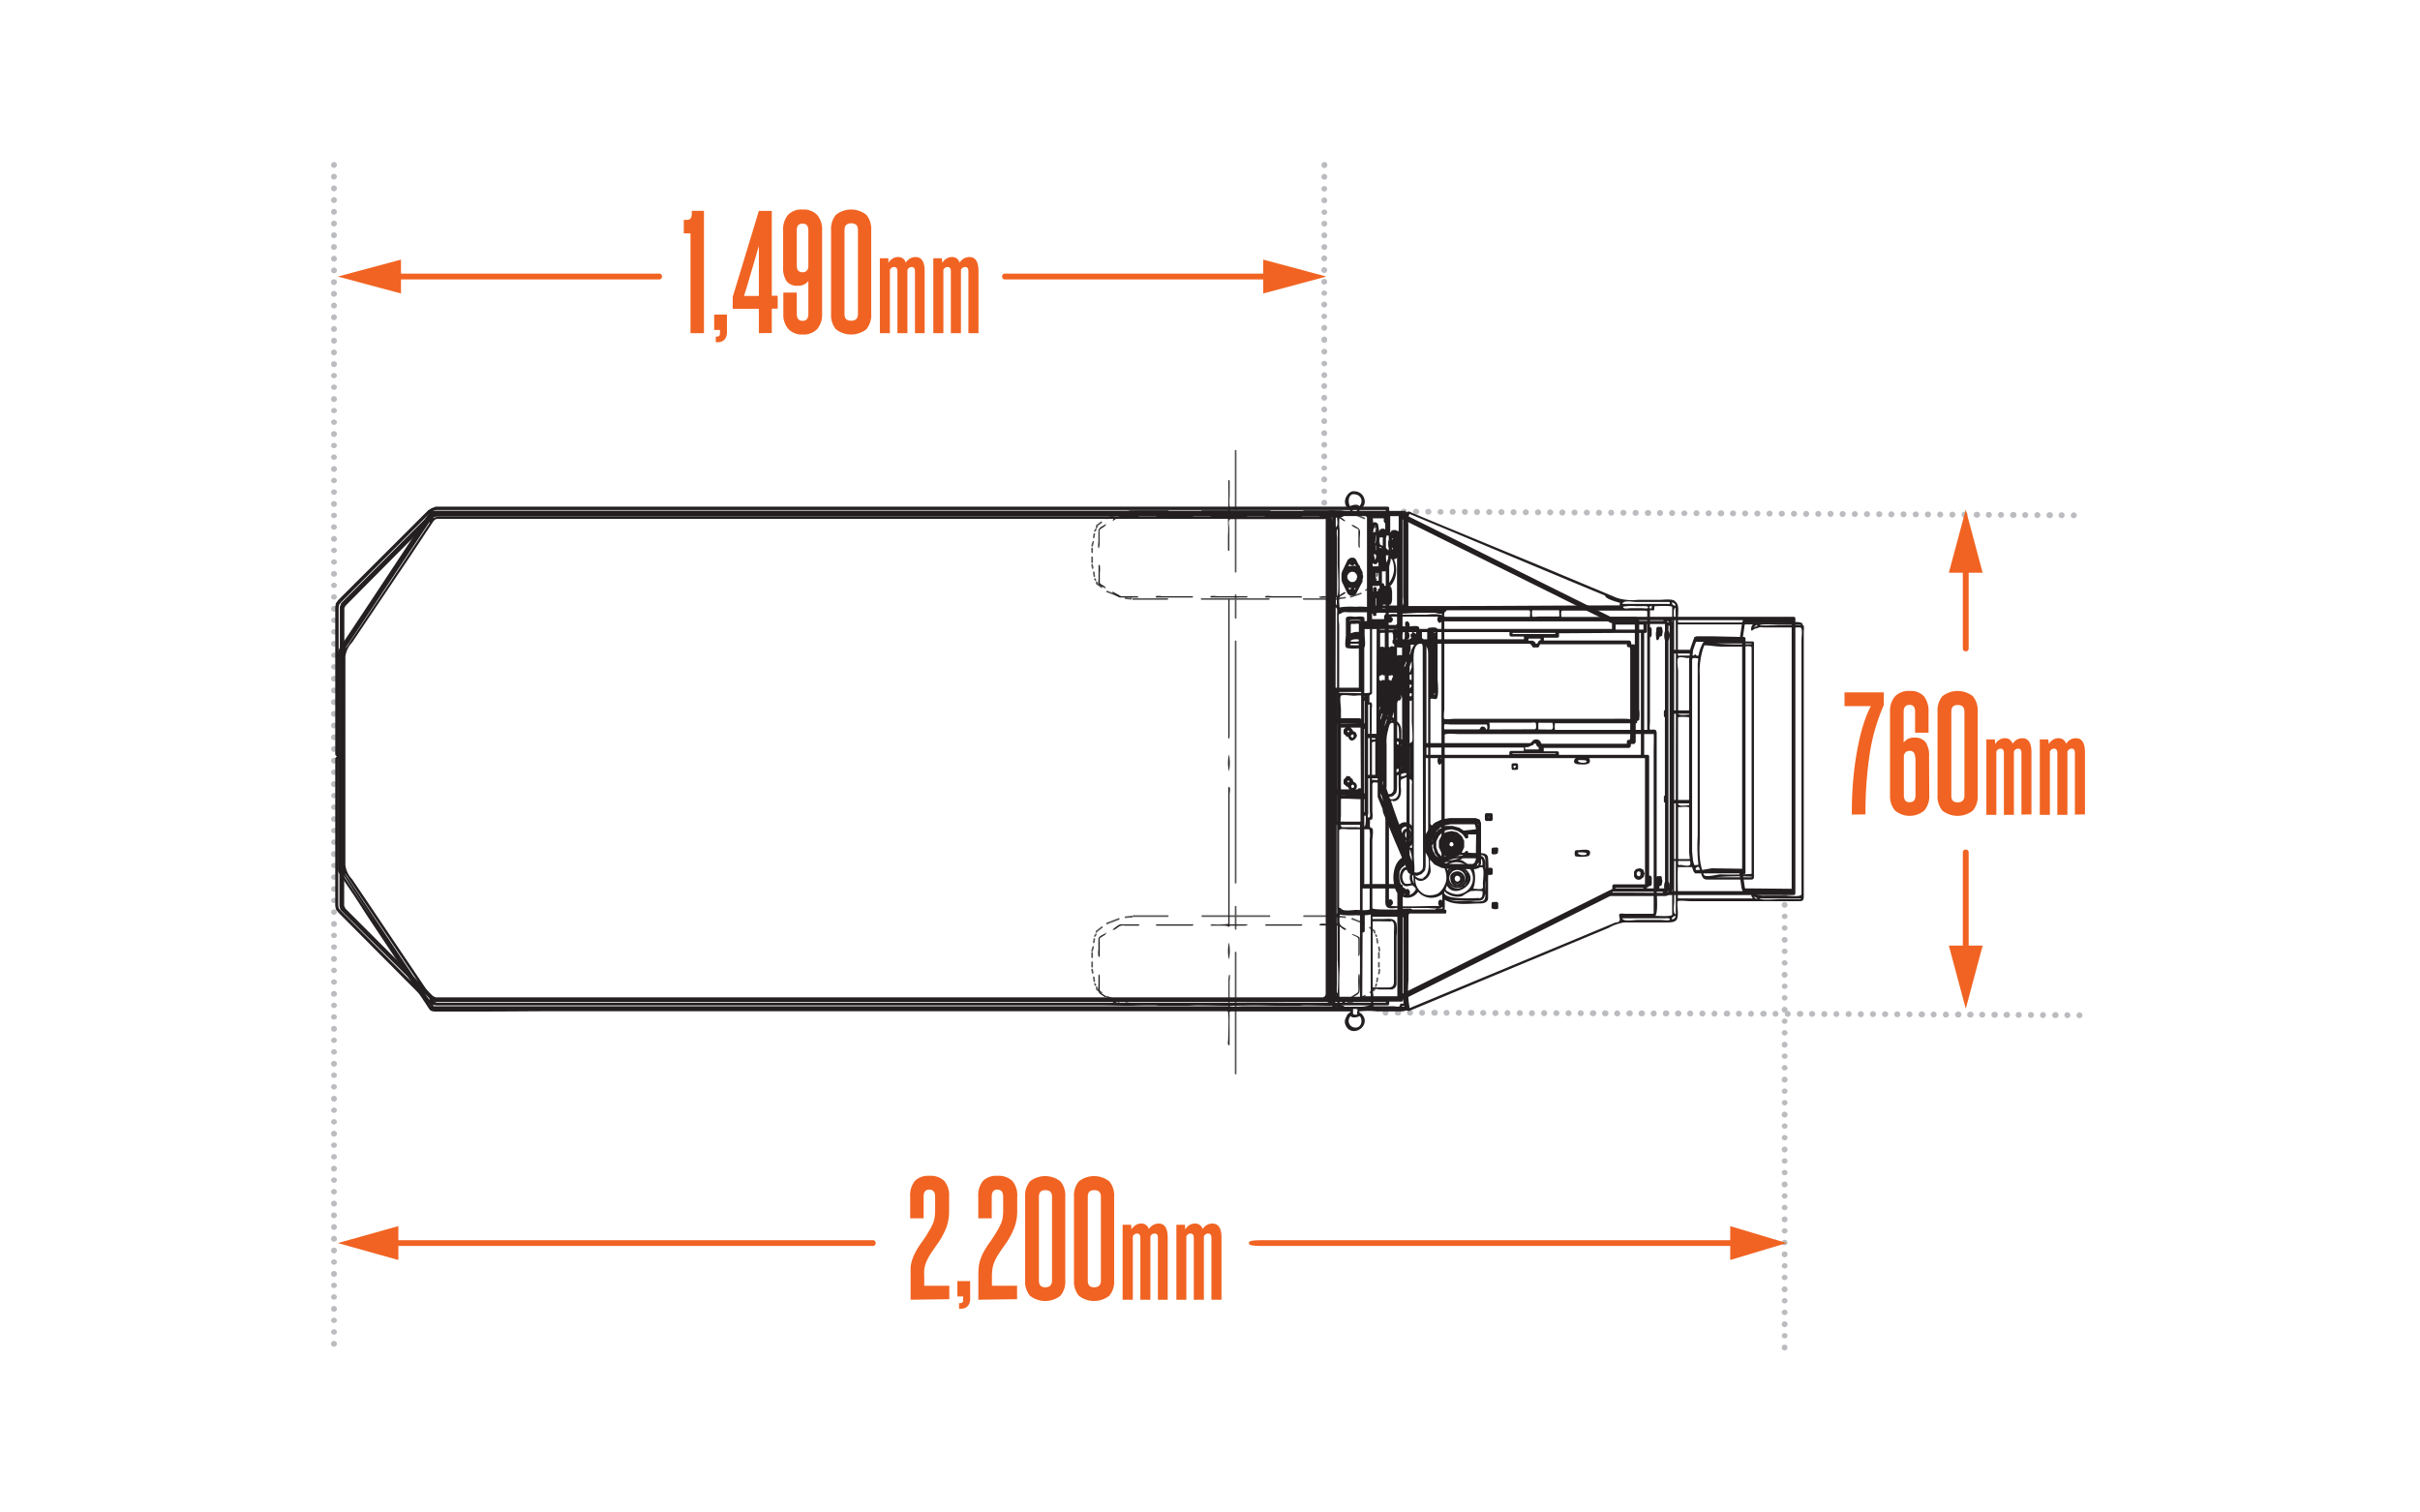 <svg xmlns="http://www.w3.org/2000/svg" id="Layer_1" data-name="Layer 1" viewBox="0 0 360 225"><path d="M208.41,76.1a.44.44,0,0,1,.44-.43h0a.45.45,0,0,1,.45.44.45.45,0,0,1-.45.43.44.44,0,0,1-.45-.43h0m1.82,0a.43.43,0,0,1,.44-.43h0a.45.45,0,0,1,.45.44.46.46,0,0,1-.45.43.44.44,0,0,1-.45-.43h0m1.81,0a.44.44,0,0,1,.45-.43h0a.45.45,0,0,1,.46.43.45.45,0,0,1-.45.44h0a.45.45,0,0,1-.46-.43h0m1.82,0a.46.46,0,0,1,.91,0,.45.45,0,0,1-.46.44h0a.44.44,0,0,1-.45-.43h0m1.82,0a.44.44,0,0,1,.44-.43h0a.45.45,0,0,1,.45.44.45.45,0,0,1-.45.43.44.44,0,0,1-.45-.43h0m1.81,0a.44.44,0,0,1,.45-.43h0a.45.45,0,0,1,.46.43.45.45,0,0,1-.45.44h0a.45.45,0,0,1-.46-.43h0m1.82,0a.44.44,0,0,1,.45-.43h0a.43.43,0,0,1,.44.44.45.45,0,0,1-.9,0h0m1.82,0a.44.44,0,0,1,.45-.43.45.45,0,0,1,.46.43.45.45,0,0,1-.46.44.44.44,0,0,1-.45-.43h0m1.82,0a.43.43,0,0,1,.44-.43h0a.45.45,0,0,1,.46.43.45.45,0,0,1-.45.44h0a.44.44,0,0,1-.45-.43h0m1.81,0a.44.44,0,0,1,.45-.43h0a.43.43,0,0,1,.44.44.45.45,0,0,1-.9,0h0m1.82,0a.44.44,0,0,1,.45-.43h0a.44.44,0,0,1,.45.44.45.45,0,0,1-.45.43.44.44,0,0,1-.45-.43h0m1.82,0a.44.44,0,0,1,.45-.43.45.45,0,0,1,.46.43.45.45,0,0,1-.46.44h0a.44.44,0,0,1-.45-.43h0m1.81,0a.44.44,0,0,1,.45-.43h0a.45.45,0,0,1,.45.44.47.47,0,0,1-.45.43.45.45,0,0,1-.46-.43h0m1.82,0a.44.44,0,0,1,.45-.43h0a.43.43,0,0,1,.44.44.45.45,0,0,1-.9,0h0m1.82,0a.44.44,0,0,1,.44-.43h0a.45.45,0,0,1,.46.43.44.44,0,0,1-.44.44h0a.44.44,0,0,1-.45-.43h0m1.81,0a.45.45,0,0,1,.46-.43.44.44,0,0,1,.45.43.45.45,0,0,1-.45.44.45.45,0,0,1-.46-.43h0m1.82,0a.44.44,0,0,1,.45-.43h0a.43.43,0,0,1,.44.44.45.45,0,0,1-.9,0h0m1.82,0a.44.44,0,0,1,.44-.43h0a.45.45,0,0,1,.46.43.44.44,0,0,1-.44.44h0a.44.44,0,0,1-.45-.43h0m1.82,0a.43.43,0,0,1,.44-.43h0a.45.45,0,0,1,.45.44.46.46,0,0,1-.45.43.44.44,0,0,1-.45-.43h0m1.81,0a.45.45,0,0,1,.46-.43.44.44,0,0,1,.45.43.45.45,0,0,1-.45.44.45.45,0,0,1-.46-.43h0m1.82,0a.44.44,0,0,1,.45-.43h0a.44.44,0,1,1,0,.87h0a.44.44,0,0,1-.45-.43h0m1.82,0a.43.43,0,0,1,.44-.43h0a.45.45,0,0,1,.45.44.45.45,0,0,1-.45.43.44.44,0,0,1-.45-.43h0m1.81,0a.44.44,0,0,1,.45-.43h0a.45.45,0,0,1,.45.44.47.47,0,0,1-.45.43.45.45,0,0,1-.46-.43h0m1.82,0a.46.46,0,0,1,.91,0,.45.45,0,0,1-.45.44h0a.45.45,0,0,1-.46-.43h0m1.82,0a.44.44,0,0,1,.44-.43h0a.45.45,0,0,1,.45.44.45.45,0,0,1-.45.43.44.44,0,0,1-.45-.43h0m1.82,0a.43.43,0,0,1,.44-.43h0a.45.45,0,0,1,.45.44.46.46,0,0,1-.45.43.44.44,0,0,1-.45-.43h0m1.81,0a.44.44,0,0,1,.45-.43h0a.44.44,0,1,1,0,.87h0a.45.45,0,0,1-.46-.43h0m1.82,0a.44.44,0,0,1,.45-.43.45.45,0,0,1,.46.43.45.45,0,0,1-.46.44.44.44,0,0,1-.45-.43h0m1.82,0a.43.43,0,0,1,.44-.43h0a.45.45,0,0,1,.45.44.46.46,0,0,1-.45.43.44.44,0,0,1-.45-.43h0m1.81,0a.44.44,0,0,1,.45-.43h0a.45.45,0,0,1,.46.43.45.45,0,0,1-.45.44h0a.45.45,0,0,1-.46-.43h0m1.82,0a.44.44,0,0,1,.45-.43h0a.43.43,0,0,1,.45.44.45.45,0,0,1-.45.43.44.44,0,0,1-.45-.43h0m1.82,0a.44.44,0,0,1,.45-.43.45.45,0,0,1,.46.43.45.45,0,0,1-.46.44.44.44,0,0,1-.45-.43h0m1.81,0a.44.44,0,0,1,.45-.43h0a.45.45,0,0,1,.46.43.45.45,0,0,1-.45.44h0a.45.45,0,0,1-.46-.43h0m1.82,0a.44.44,0,0,1,.45-.43h0a.43.43,0,0,1,.44.44.45.45,0,0,1-.9,0h0m1.82,0a.44.44,0,0,1,.44-.43h0a.45.45,0,0,1,.45.44.45.45,0,0,1-.45.43.44.44,0,0,1-.45-.43h0m1.82,0a.45.45,0,0,1,.9,0,.45.45,0,0,1-.45.44h0a.44.44,0,0,1-.45-.43h0m1.81,0a.44.44,0,0,1,.45-.43h0a.43.43,0,0,1,.44.44.45.45,0,0,1-.9,0h0m1.82,0a.44.44,0,0,1,.44-.43h0a.44.44,0,0,1,.45.44.45.45,0,0,1-.45.43.44.44,0,0,1-.45-.43h0m1.82,0a.43.43,0,0,1,.44-.43h0a.45.45,0,0,1,.46.43.44.44,0,0,1-.45.44h0a.44.44,0,0,1-.45-.43h0m1.81,0a.45.45,0,0,1,.46-.43.44.44,0,0,1,.45.43.45.45,0,0,1-.45.44.45.45,0,0,1-.46-.43h0m1.82,0a.44.44,0,0,1,.44-.43h0a.43.43,0,0,1,.44.44.45.45,0,0,1-.9,0h0m1.82,0a.43.43,0,0,1,.44-.43h0a.45.45,0,0,1,.46.43.44.44,0,0,1-.44.44h0a.44.44,0,0,1-.45-.43h0m1.81,0a.44.44,0,0,1,.45-.43h0a.45.45,0,0,1,.45.44.47.47,0,0,1-.45.43.45.45,0,0,1-.46-.43h0m1.82,0a.45.45,0,0,1,.46-.43.44.44,0,0,1,.45.43.45.45,0,0,1-.45.44.45.45,0,0,1-.46-.43h0m1.82,0a.44.44,0,0,1,.44-.43h0a.45.45,0,0,1,.46.43.44.44,0,0,1-.44.44h0a.44.44,0,0,1-.45-.43h0m1.82,0a.43.43,0,0,1,.44-.43h0a.45.45,0,0,1,.45.44.46.46,0,0,1-.45.43.44.44,0,0,1-.45-.43h0m1.81,0a.44.44,0,0,1,.45-.43h0a.43.43,0,0,1,.44.44.45.45,0,0,1-.9,0h0m1.82,0a.44.44,0,0,1,.44-.43h0a.44.44,0,1,1,0,.87h0a.44.44,0,0,1-.45-.43h0m1.82,0a.43.43,0,0,1,.44-.43h0a.45.45,0,0,1,.45.44.45.45,0,0,1-.45.43.44.44,0,0,1-.45-.43h0m1.81,0a.44.44,0,0,1,.45-.43h0a.45.45,0,0,1,.45.44.47.47,0,0,1-.45.43.45.45,0,0,1-.46-.43h0m1.82,0a.44.44,0,0,1,.44-.43h0a.44.44,0,1,1,0,.87h0a.45.45,0,0,1-.46-.43h0m1.82,0a.44.44,0,0,1,.44-.43h0a.45.45,0,0,1,.45.44.45.45,0,0,1-.45.43.44.44,0,0,1-.45-.43h0m1.82,0a.43.43,0,0,1,.44-.43h0a.45.45,0,0,1,.45.44.46.46,0,0,1-.45.43.44.44,0,0,1-.45-.43h0m1.81,0a.44.44,0,0,1,.45-.43h0a.44.44,0,1,1,0,.87h0a.45.45,0,0,1-.46-.43h0m1.82,0a.44.44,0,0,1,.44-.43h0a.45.45,0,0,1,.45.44.45.45,0,0,1-.45.43.44.44,0,0,1-.45-.43h0m1.82,0a.43.43,0,0,1,.44-.43h0a.45.45,0,0,1,.45.44.46.46,0,0,1-.45.43.44.44,0,0,1-.45-.43h0" fill="#bbbcbf"></path><path d="M205.68,150.64a.45.45,0,0,1,.45-.44h0a.44.44,0,1,1-.46.44h0m1.82,0a.45.45,0,0,1,.45-.44h0a.44.44,0,1,1,0,.87.45.45,0,0,1-.46-.42h0m1.82,0a.44.44,0,0,1,.44-.44h0a.45.45,0,0,1,.46.43.43.43,0,0,1-.44.44h0a.44.44,0,0,1-.45-.42h0m1.81,0a.45.45,0,0,1,.45-.44h0a.44.44,0,1,1-.46.44h0m1.82,0a.45.45,0,0,1,.45-.44h0a.44.44,0,1,1,0,.87.45.45,0,0,1-.46-.42h0m1.82,0a.45.45,0,0,1,.44-.44h0a.45.45,0,0,1,.46.43.43.43,0,0,1-.44.44h0a.44.44,0,0,1-.45-.42h0m1.82,0a.44.44,0,0,1,.44-.44h0a.45.45,0,0,1,.45.44.44.44,0,0,1-.45.43.44.44,0,0,1-.45-.43h0m1.81,0a.45.45,0,0,1,.45-.44h0a.44.44,0,1,1,0,.87.45.45,0,0,1-.46-.42h0m1.82,0a.45.45,0,0,1,.45-.44h0a.46.46,0,0,1,.47.43.45.45,0,0,1-.45.44h0a.44.44,0,0,1-.45-.42h0m1.82,0a.44.44,0,0,1,.44-.44h0a.45.45,0,0,1,.45.44.45.45,0,0,1-.9,0h0m1.81,0a.45.45,0,0,1,.45-.44h0a.44.44,0,1,1-.46.45h0m1.82,0a.45.45,0,0,1,.45-.44h0a.45.45,0,0,1,.46.43.45.45,0,0,1-.45.44h0a.45.45,0,0,1-.46-.42h0m1.82,0a.45.45,0,0,1,.44-.44h0a.45.45,0,0,1,.45.44.45.45,0,0,1-.9,0h0m1.82,0a.45.45,0,0,1,.9,0,.45.45,0,0,1-.9,0h0m1.81,0a.45.45,0,0,1,.45-.44h0a.45.45,0,0,1,.46.43.45.45,0,0,1-.45.44h0a.45.45,0,0,1-.46-.42h0m1.82,0a.45.45,0,0,1,.45-.44h0a.45.45,0,0,1,.45.44.44.44,0,0,1-.45.43.44.44,0,0,1-.45-.43h0m1.82,0a.44.44,0,0,1,.44-.44h0a.45.45,0,0,1,.45.44.44.44,0,0,1-.45.43.44.44,0,0,1-.45-.42h0m1.81,0a.45.45,0,0,1,.45-.44h0a.44.44,0,1,1,0,.87h0a.45.45,0,0,1-.46-.42h0m1.82,0a.45.45,0,0,1,.45-.44h0a.44.44,0,1,1,0,.87.44.44,0,0,1-.45-.43h0m1.82,0a.44.44,0,0,1,.44-.44h0a.45.45,0,0,1,.45.44.45.45,0,0,1-.9,0h0m1.81,0a.45.45,0,0,1,.45-.44h0a.44.44,0,1,1,0,.87h0a.45.45,0,0,1-.46-.42h0m1.82,0a.45.45,0,0,1,.45-.44h0a.44.44,0,1,1,0,.87.45.45,0,0,1-.46-.43h0m1.82,0a.45.45,0,0,1,.44-.44h0a.45.45,0,0,1,.45.44.45.45,0,0,1-.9,0h0m1.82,0a.44.44,0,0,1,.44-.44h0a.44.44,0,1,1,0,.87h0a.44.44,0,0,1-.45-.42h0m1.81,0a.45.45,0,0,1,.45-.44h0a.44.44,0,1,1,0,.87.45.45,0,0,1-.46-.43h0m1.82,0a.45.45,0,0,1,.45-.44h0a.45.45,0,0,1,.45.44.44.44,0,0,1-.45.43.44.44,0,0,1-.45-.42h0m1.82,0a.44.44,0,0,1,.44-.44h0a.45.45,0,0,1,.46.43.43.43,0,0,1-.45.44h0a.44.44,0,0,1-.45-.42h0m1.81,0a.45.45,0,0,1,.45-.44h0a.44.44,0,1,1-.46.44h0m1.82,0a.45.45,0,0,1,.45-.44h0a.44.44,0,1,1,0,.87.45.45,0,0,1-.46-.42h0m1.82,0a.44.44,0,0,1,.44-.44h0a.45.45,0,0,1,.46.43.43.43,0,0,1-.44.44h0a.44.44,0,0,1-.45-.42h0m1.81,0a.45.45,0,0,1,.45-.44h0a.44.44,0,1,1-.46.44h0m1.82,0a.45.45,0,0,1,.45-.44h0a.44.44,0,1,1,0,.87.45.45,0,0,1-.46-.42h0m1.82,0a.45.45,0,0,1,.44-.44h0a.45.45,0,0,1,.46.43.43.43,0,0,1-.44.44h0a.44.44,0,0,1-.45-.42h0m1.82,0a.44.44,0,0,1,.44-.44h0a.45.45,0,0,1,.45.44.44.44,0,0,1-.45.43.44.44,0,0,1-.45-.43h0m1.81,0a.45.45,0,0,1,.45-.44h0a.44.44,0,1,1,0,.87.45.45,0,0,1-.46-.42h0m1.82,0a.45.45,0,0,1,.45-.44h0a.46.46,0,0,1,.47.43.45.45,0,0,1-.45.44h0a.44.44,0,0,1-.45-.42h0m1.82,0a.44.44,0,0,1,.44-.44h0a.45.45,0,0,1,.45.44.45.45,0,0,1-.9,0h0m1.81,0a.45.45,0,0,1,.45-.44h0a.44.44,0,1,1-.46.45h0m1.82,0a.45.45,0,0,1,.44-.44h0a.45.45,0,0,1,.46.43.45.45,0,0,1-.45.44h0a.45.45,0,0,1-.46-.42h0m1.82,0a.44.44,0,0,1,.44-.44h0a.45.45,0,0,1,.45.44.45.45,0,0,1-.9,0h0m1.82,0a.44.44,0,0,1,.44-.44h0a.45.45,0,0,1,.45.44.44.44,0,0,1-.45.43.44.44,0,0,1-.45-.42h0m1.81,0a.45.45,0,0,1,.45-.44h0a.45.45,0,0,1,.46.43.45.45,0,0,1-.45.44h0a.45.45,0,0,1-.46-.42h0m1.82,0a.44.44,0,0,1,.44-.44h0a.45.45,0,0,1,.45.44.44.44,0,0,1-.45.43.44.44,0,0,1-.45-.42h0m1.82,0a.44.44,0,0,1,.44-.44h0a.45.45,0,0,1,.45.44.44.44,0,0,1-.45.43.44.44,0,0,1-.45-.42h0m1.81,0a.45.45,0,0,1,.45-.44h0a.44.44,0,1,1,0,.87h0a.45.45,0,0,1-.46-.42h0m1.82,0a.45.45,0,0,1,.44-.44h0a.44.44,0,1,1-.45.45h0m1.82,0a.44.44,0,0,1,.44-.44h0a.45.45,0,0,1,.45.44.45.45,0,0,1-.9,0h0m1.81,0a.45.45,0,0,1,.45-.44h0a.44.44,0,1,1,0,.87h0a.45.45,0,0,1-.46-.42h0m1.82,0a.45.45,0,0,1,.44-.44h0a.44.44,0,1,1,0,.87.45.45,0,0,1-.46-.42h0m1.82,0a.44.44,0,0,1,.44-.44h0a.45.45,0,0,1,.45.44.44.44,0,0,1-.45.43.44.44,0,0,1-.45-.42h0m1.82,0a.44.44,0,0,1,.44-.44h0a.44.44,0,1,1,0,.87h0a.44.44,0,0,1-.45-.42h0m1.81,0a.45.45,0,0,1,.45-.44h0a.44.44,0,1,1,0,.87.45.45,0,0,1-.46-.42h0m1.82,0a.45.45,0,0,1,.44-.44h0a.45.45,0,0,1,.45.44.44.44,0,0,1-.45.43.44.44,0,0,1-.45-.42h0m1.82,0a.44.44,0,0,1,.44-.44h0a.45.45,0,0,1,.46.43.43.43,0,0,1-.45.44h0a.44.44,0,0,1-.45-.42h0m1.81,0a.45.45,0,0,1,.45-.44h0a.44.44,0,1,1-.46.45h0m1.82,0a.45.45,0,0,1,.44-.44h0a.44.44,0,1,1,0,.87.45.45,0,0,1-.46-.42h0m1.82,0a.44.44,0,0,1,.44-.44h0a.45.45,0,0,1,.46.43.43.43,0,0,1-.44.44h0a.44.44,0,0,1-.45-.42h0m1.81,0a.45.45,0,0,1,.45-.44h0a.44.44,0,1,1-.46.45h0" fill="#bbbcbf"></path><path d="M265.05,132.87a.44.44,0,0,1,.44-.43.45.45,0,0,1,.43.43.44.44,0,0,1-.87,0m0,1.73a.42.42,0,0,1,.44-.42.43.43,0,1,1,0,.86.42.42,0,0,1-.44-.42v0m0,1.74a.44.44,0,0,1,.43-.44.43.43,0,0,1,.44.42v0a.44.44,0,0,1-.87,0m0,1.73a.44.44,0,0,1,.44-.43.45.45,0,0,1,.43.43.44.44,0,0,1-.87,0m0,1.73a.42.42,0,0,1,.44-.42.43.43,0,1,1,0,.86.42.42,0,0,1-.44-.42v0m0,1.74a.44.44,0,0,1,.43-.44.43.43,0,0,1,.44.42v0a.44.44,0,0,1-.87,0m0,1.73a.44.44,0,0,1,.44-.43.45.45,0,0,1,.43.43.44.44,0,0,1-.87,0m0,1.73a.42.42,0,0,1,.44-.42.43.43,0,1,1,0,.86.42.42,0,0,1-.44-.42v0m0,1.74a.44.44,0,0,1,.43-.44.43.43,0,0,1,.44.42v0a.44.44,0,0,1-.87,0m0,1.73a.44.44,0,0,1,.44-.43.45.45,0,0,1,.43.43.44.44,0,0,1-.87,0m0,1.73a.42.42,0,0,1,.44-.42.43.43,0,1,1,0,.86.42.42,0,0,1-.44-.42v0m0,1.74a.44.44,0,0,1,.43-.44.43.43,0,0,1,.44.42v0a.44.44,0,0,1-.87,0m0,1.73a.44.44,0,0,1,.44-.43.45.45,0,0,1,.43.43.44.44,0,0,1-.87,0m0,1.73a.42.42,0,0,1,.44-.42.43.43,0,1,1,0,.86.42.42,0,0,1-.44-.42v0m0,1.74a.44.44,0,0,1,.43-.44.43.43,0,0,1,.44.42v0a.44.44,0,0,1-.87,0m0,1.73a.44.44,0,0,1,.44-.43.45.45,0,0,1,.43.43.44.44,0,0,1-.87,0m0,1.73a.42.42,0,0,1,.44-.42.43.43,0,1,1,0,.86.42.42,0,0,1-.44-.42v0m0,1.74a.44.44,0,0,1,.43-.44.43.43,0,0,1,.44.42v0a.44.44,0,0,1-.87,0m0,1.73a.44.44,0,0,1,.44-.43.45.45,0,0,1,.43.43.44.44,0,0,1-.87,0m0,1.73a.42.42,0,0,1,.44-.42.43.43,0,1,1,0,.86.42.42,0,0,1-.44-.42v0m0,1.74a.44.44,0,0,1,.43-.44.43.43,0,0,1,.44.42v0a.44.44,0,0,1-.87,0m0,1.73a.44.44,0,0,1,.44-.43.45.45,0,0,1,.43.43.44.44,0,0,1-.87,0m0,1.73a.43.43,0,0,1,.43-.43.44.44,0,0,1,.44.43.44.44,0,0,1-.44.44h0a.43.43,0,0,1-.43-.43h0m0,1.74a.44.44,0,0,1,.43-.44.43.43,0,0,1,.44.42v0a.44.44,0,0,1-.87,0m0,1.73a.44.44,0,0,1,.44-.43.45.45,0,0,1,.43.43.44.44,0,0,1-.87,0m0,1.73a.42.42,0,0,1,.44-.42.43.43,0,1,1,0,.86.42.42,0,0,1-.44-.42v0m0,1.74a.44.44,0,0,1,.43-.44.43.43,0,0,1,.44.42v0a.44.44,0,0,1-.87,0m0,1.73a.44.44,0,0,1,.44-.43.45.45,0,0,1,.43.43.44.44,0,0,1-.87,0m0,1.73a.42.42,0,0,1,.44-.42.43.43,0,1,1,0,.86.42.42,0,0,1-.44-.42v0m0,1.74a.44.44,0,0,1,.43-.44.43.43,0,0,1,.44.42v0a.44.44,0,0,1-.87,0m0,1.73a.44.44,0,0,1,.44-.43.45.45,0,0,1,.43.43.44.44,0,0,1-.87,0m0,1.73a.42.42,0,0,1,.44-.42.43.43,0,1,1,0,.86.42.42,0,0,1-.44-.42v0m0,1.74a.44.44,0,0,1,.43-.44.43.43,0,0,1,.44.42v0a.44.44,0,0,1-.87,0m0,1.73a.44.44,0,0,1,.44-.43.45.45,0,0,1,.43.43.44.44,0,0,1-.87,0m0,1.73a.42.42,0,0,1,.44-.42.43.43,0,1,1,0,.86.42.42,0,0,1-.44-.42v0m0,1.74a.44.44,0,0,1,.43-.44.43.43,0,0,1,.44.42v0a.44.44,0,0,1-.87,0m0,1.73a.44.44,0,0,1,.44-.43.45.45,0,0,1,.43.43.44.44,0,0,1-.87,0m0,1.73a.42.42,0,0,1,.44-.42.43.43,0,1,1,0,.86.42.42,0,0,1-.44-.42v0m0,1.74a.44.44,0,0,1,.43-.44.43.43,0,0,1,.44.42v0a.44.44,0,0,1-.87,0m0,1.73a.43.43,0,0,1,.43-.43.43.43,0,1,1,0,.86h0a.42.42,0,0,1-.43-.42h0" fill="#bbbcbf"></path><path d="M196.58,24.54a.44.44,0,0,1,.43-.44.42.42,0,0,1,.44.42v0A.42.42,0,0,1,197,25a.44.44,0,0,1-.43-.42m0,1.73a.44.44,0,0,1,.44-.43.43.43,0,1,1,0,.86h0a.43.43,0,0,1-.44-.42h0m0,1.73a.44.44,0,0,1,.87,0,.44.44,0,0,1-.43.44.43.43,0,0,1-.44-.42v0m0,1.74a.44.44,0,0,1,.44-.44.44.44,0,0,1,.43.44.43.43,0,0,1-.43.43h0a.44.44,0,0,1-.44-.43h0m0,1.73a.44.44,0,0,1,.87,0,.44.44,0,0,1-.44.43.45.45,0,0,1-.43-.43m0,1.73a.44.44,0,0,1,.44-.43.43.43,0,0,1,.43.43.44.44,0,0,1-.43.44h0a.44.44,0,0,1-.44-.43h0m0,1.74a.44.44,0,0,1,.44-.44.44.44,0,0,1,.43.44.43.43,0,0,1-.43.43h0a.44.44,0,0,1-.44-.43h0m0,1.73a.44.44,0,0,1,.44-.43.43.43,0,1,1,0,.86h0a.43.43,0,0,1-.44-.42h0m0,1.73A.44.44,0,0,1,197,38a.43.43,0,0,1,.43.43.44.44,0,0,1-.43.44h0a.44.44,0,0,1-.44-.43h0m0,1.74a.44.44,0,0,1,.44-.44.44.44,0,0,1,.43.44.43.43,0,0,1-.43.43h0a.44.44,0,0,1-.44-.43h0m0,1.73a.44.44,0,0,1,.44-.43.43.43,0,1,1,0,.86h0a.43.43,0,0,1-.44-.42h0m0,1.73a.44.44,0,0,1,.44-.43.43.43,0,0,1,.43.43A.44.44,0,0,1,197,44h0a.44.44,0,0,1-.44-.43h0m0,1.74a.44.44,0,0,1,.44-.44.44.44,0,0,1,.43.44.43.43,0,0,1-.43.43h0a.44.44,0,0,1-.44-.43h0m0,1.73a.44.44,0,0,1,.87,0,.44.44,0,0,1-.44.43.45.45,0,0,1-.43-.43m0,1.73a.44.44,0,0,1,.44-.43.43.43,0,0,1,.43.43.44.44,0,0,1-.43.44h0a.44.44,0,0,1-.44-.43h0m0,1.74a.44.44,0,0,1,.43-.44.42.42,0,0,1,.44.42v0A.42.42,0,0,1,197,51a.44.44,0,0,1-.43-.42m0,1.73a.44.44,0,0,1,.44-.43.43.43,0,1,1,0,.86h0a.43.43,0,0,1-.44-.42h0m0,1.73a.44.44,0,0,1,.87,0,.44.44,0,0,1-.43.44.43.43,0,0,1-.44-.42v0m0,1.74a.44.44,0,0,1,.44-.44.44.44,0,0,1,.43.44.43.43,0,0,1-.43.43h0a.44.44,0,0,1-.44-.43h0m0,1.73A.44.44,0,0,1,197,57a.43.43,0,1,1,0,.86h0a.43.43,0,0,1-.44-.42h0m0,1.73a.44.44,0,0,1,.44-.43.43.43,0,0,1,.43.43.44.44,0,0,1-.43.44h0a.44.44,0,0,1-.44-.43h0m0,1.74a.44.44,0,0,1,.44-.44.44.44,0,0,1,.43.44.43.43,0,0,1-.43.43h0a.44.44,0,0,1-.44-.43h0m0,1.73a.44.44,0,0,1,.44-.43.43.43,0,1,1,0,.86h0a.43.43,0,0,1-.44-.42h0m0,1.73A.44.44,0,0,1,197,64a.43.43,0,0,1,.43.43.44.44,0,0,1-.43.44h0a.44.44,0,0,1-.44-.43h0m0,1.74a.44.44,0,0,1,.43-.44.42.42,0,0,1,.44.42v0a.42.42,0,0,1-.44.42.44.44,0,0,1-.43-.42m0,1.73a.44.44,0,0,1,.44-.43.43.43,0,0,1,0,.86h0a.43.43,0,0,1-.44-.42h0m0,1.73a.44.44,0,0,1,.87,0A.44.44,0,0,1,197,70a.43.43,0,0,1-.44-.42v0m0,1.74a.44.44,0,0,1,.44-.44.44.44,0,0,1,.43.44.43.43,0,0,1-.43.43h0a.44.44,0,0,1-.44-.43h0m0,1.73a.44.44,0,0,1,.87,0,.44.44,0,0,1-.44.43.45.45,0,0,1-.43-.43m0,1.73a.44.44,0,0,1,.44-.43.43.43,0,0,1,.43.43.44.44,0,0,1-.43.44h0a.44.44,0,0,1-.44-.43h0" fill="#bbbcbf"></path><path d="M49.25,24.54a.44.44,0,0,1,.43-.44.44.44,0,0,1,.44.44.44.44,0,0,1-.44.43h0a.43.43,0,0,1-.43-.42h0m0,1.73a.43.43,0,0,1,.43-.43.43.43,0,1,1,0,.86h0a.42.42,0,0,1-.43-.42h0m0,1.73a.43.43,0,0,1,.43-.43.44.44,0,0,1,.44.43.44.44,0,0,1-.44.44.43.43,0,0,1-.43-.43h0m0,1.74a.44.44,0,0,1,.43-.44.44.44,0,0,1,.44.44.44.44,0,0,1-.44.43h0a.43.43,0,0,1-.43-.42h0m0,1.73a.43.43,0,0,1,.43-.43.43.43,0,1,1,0,.86h0a.42.42,0,0,1-.43-.42h0m0,1.73a.43.43,0,0,1,.43-.43.44.44,0,0,1,.44.43.44.44,0,0,1-.44.44.43.43,0,0,1-.43-.43h0m0,1.74a.44.44,0,0,1,.43-.44.44.44,0,0,1,.44.44.44.44,0,0,1-.44.43h0a.43.43,0,0,1-.43-.42h0m0,1.73a.43.43,0,0,1,.43-.43.43.43,0,1,1,0,.86h0a.42.42,0,0,1-.43-.42h0m0,1.73a.43.43,0,0,1,.43-.43.44.44,0,0,1,.44.43.44.44,0,0,1-.44.44.43.43,0,0,1-.43-.43h0m0,1.74a.44.44,0,0,1,.43-.44.44.44,0,0,1,.44.44.44.44,0,0,1-.44.43h0a.43.43,0,0,1-.43-.42h0m0,1.73a.43.43,0,0,1,.43-.43.43.43,0,1,1,0,.86h0a.42.42,0,0,1-.43-.42h0m0,1.73a.43.43,0,0,1,.43-.43.44.44,0,0,1,.44.43.44.44,0,0,1-.44.44.43.43,0,0,1-.43-.43h0m0,1.74a.44.44,0,0,1,.43-.44.44.44,0,0,1,.44.44.44.44,0,0,1-.44.43h0a.43.43,0,0,1-.43-.42h0m0,1.73a.43.43,0,0,1,.43-.43.43.43,0,1,1,0,.86h0a.42.42,0,0,1-.43-.42h0m0,1.73a.43.43,0,0,1,.43-.43.44.44,0,0,1,.44.43.44.44,0,0,1-.44.44.43.43,0,0,1-.43-.43h0m0,1.74a.44.44,0,0,1,.43-.44.44.44,0,0,1,.44.44.44.44,0,0,1-.44.43h0a.43.43,0,0,1-.43-.42h0m0,1.73a.43.43,0,0,1,.43-.43.43.43,0,1,1,0,.86h0a.42.42,0,0,1-.43-.42h0m0,1.73a.43.43,0,0,1,.43-.43.44.44,0,0,1,.44.43.44.44,0,0,1-.44.44.43.43,0,0,1-.43-.43h0m0,1.74a.44.44,0,0,1,.43-.44.43.43,0,0,1,.44.42v0a.44.44,0,0,1-.87,0m0,1.73a.44.44,0,0,1,.44-.43.45.45,0,0,1,.43.43.44.44,0,0,1-.87,0m0,1.73a.42.42,0,0,1,.44-.42.43.43,0,1,1,0,.86.42.42,0,0,1-.44-.42v0m0,1.74a.44.44,0,0,1,.43-.44.43.43,0,0,1,.44.42v0a.44.44,0,0,1-.87,0m0,1.73a.44.44,0,0,1,.44-.43.45.45,0,0,1,.43.43.44.44,0,0,1-.87,0m0,1.73a.42.42,0,0,1,.44-.42.43.43,0,1,1,0,.86.42.42,0,0,1-.44-.42v0m0,1.74a.44.44,0,0,1,.43-.44.43.43,0,0,1,.44.42v0a.44.44,0,0,1-.87,0m0,1.73a.44.44,0,0,1,.44-.43.45.45,0,0,1,.43.43.44.44,0,0,1-.87,0m0,1.73a.42.42,0,0,1,.44-.42.43.43,0,1,1,0,.86.42.42,0,0,1-.44-.42v0m0,1.74a.44.44,0,0,1,.43-.44.43.43,0,0,1,.44.42v0a.44.44,0,0,1-.87,0m0,1.73a.44.44,0,0,1,.44-.43.45.45,0,0,1,.43.43.44.44,0,0,1-.87,0m0,1.73a.42.42,0,0,1,.44-.42.43.43,0,1,1,0,.86.42.42,0,0,1-.44-.42v0m0,1.74a.44.44,0,0,1,.43-.44.43.43,0,0,1,.44.42v0a.44.44,0,0,1-.87,0m0,1.73a.44.44,0,0,1,.44-.43.45.45,0,0,1,.43.43.44.44,0,0,1-.87,0m0,1.73a.42.42,0,0,1,.44-.42.43.43,0,1,1,0,.86.42.42,0,0,1-.44-.42v0m0,1.74a.44.44,0,0,1,.43-.44.43.43,0,0,1,.44.42v0a.44.44,0,0,1-.87,0m0,1.73a.44.44,0,0,1,.44-.43.45.45,0,0,1,.43.43.44.44,0,0,1-.87,0m0,1.73a.42.42,0,0,1,.44-.42.43.43,0,1,1,0,.86.42.42,0,0,1-.44-.42v0m0,1.74a.44.44,0,0,1,.43-.44.43.43,0,0,1,.44.42v0a.44.44,0,0,1-.87,0m0,1.73a.44.44,0,0,1,.44-.43.45.45,0,0,1,.43.43.44.44,0,0,1-.87,0m0,1.73a.42.42,0,0,1,.44-.42.43.43,0,1,1,0,.86.42.42,0,0,1-.44-.42v0m0,1.74a.44.44,0,0,1,.43-.44.43.43,0,0,1,.44.42v0a.44.44,0,0,1-.87,0m0,1.73a.44.44,0,0,1,.44-.43.45.45,0,0,1,.43.43.44.44,0,0,1-.87,0m0,1.73a.42.42,0,0,1,.44-.42.43.43,0,1,1,0,.86.42.42,0,0,1-.44-.42v0m0,1.74a.44.44,0,0,1,.43-.44.43.43,0,0,1,.44.42v0a.44.44,0,0,1-.87,0m0,1.73a.44.44,0,0,1,.44-.43.45.45,0,0,1,.43.43.44.44,0,0,1-.87,0m0,1.73a.43.43,0,0,1,.43-.43.44.44,0,0,1,.44.43.44.44,0,0,1-.44.44.43.43,0,0,1-.43-.43h0m0,1.74a.44.44,0,0,1,.43-.44.44.44,0,0,1,.44.44.44.44,0,0,1-.44.43h0a.43.43,0,0,1-.43-.42h0m0,1.73a.43.43,0,0,1,.43-.43.43.43,0,1,1,0,.86h0a.42.42,0,0,1-.43-.42h0m0,1.73a.43.43,0,0,1,.43-.43.44.44,0,0,1,.44.43.44.44,0,0,1-.44.44.43.43,0,0,1-.43-.43h0m0,1.74a.44.44,0,0,1,.43-.44.44.44,0,0,1,.44.44.44.44,0,0,1-.44.43h0a.43.43,0,0,1-.43-.42h0m0,1.73a.43.43,0,0,1,.43-.43.43.43,0,1,1,0,.86h0a.42.42,0,0,1-.43-.42h0m0,1.73a.43.43,0,0,1,.43-.43.44.44,0,0,1,.44.43.44.44,0,0,1-.44.44.43.43,0,0,1-.43-.43h0m0,1.74a.44.44,0,0,1,.43-.44.44.44,0,0,1,.44.44.44.44,0,0,1-.44.43h0a.43.43,0,0,1-.43-.42h0m0,1.73a.44.44,0,0,1,.44-.43.45.45,0,0,1,.43.43.44.44,0,0,1-.87,0m0,1.73a.42.42,0,0,1,.44-.42.43.43,0,1,1,0,.86.42.42,0,0,1-.44-.42v0m0,1.74a.44.44,0,0,1,.43-.44.43.43,0,0,1,.44.42v0a.44.44,0,0,1-.87,0m0,1.73a.44.44,0,0,1,.44-.43.45.45,0,0,1,.43.43.44.44,0,0,1-.87,0m0,1.73a.42.42,0,0,1,.44-.42.43.43,0,1,1,0,.86.42.42,0,0,1-.44-.42v0m0,1.74a.44.44,0,0,1,.43-.44.43.43,0,0,1,.44.42v0a.44.44,0,0,1-.87,0m0,1.73a.44.44,0,0,1,.44-.43.45.45,0,0,1,.43.43.44.44,0,0,1-.87,0m0,1.73a.42.42,0,0,1,.44-.42.43.43,0,1,1,0,.86.42.42,0,0,1-.44-.42v0m0,1.74a.44.44,0,0,1,.43-.44.43.43,0,0,1,.44.42v0a.44.44,0,0,1-.87,0m0,1.73a.44.44,0,0,1,.44-.43.45.45,0,0,1,.43.43.44.44,0,0,1-.87,0m0,1.73a.42.42,0,0,1,.44-.42.43.43,0,1,1,0,.86.42.42,0,0,1-.44-.42v0m0,1.74a.44.44,0,0,1,.43-.44.43.43,0,0,1,.44.42v0a.44.44,0,0,1-.87,0m0,1.73a.44.44,0,0,1,.44-.43.45.45,0,0,1,.43.43.44.44,0,0,1-.87,0m0,1.73a.42.42,0,0,1,.44-.42.43.43,0,1,1,0,.86.42.42,0,0,1-.44-.42v0m0,1.74a.44.44,0,0,1,.43-.44.43.43,0,0,1,.44.42v0a.44.44,0,0,1-.87,0m0,1.73a.44.44,0,0,1,.44-.43.45.45,0,0,1,.43.43.44.44,0,0,1-.87,0m0,1.73a.42.42,0,0,1,.44-.42.43.43,0,1,1,0,.86.42.42,0,0,1-.44-.42v0m0,1.74a.44.44,0,0,1,.43-.44.43.43,0,0,1,.44.42v0a.44.44,0,0,1-.87,0m0,1.73a.44.44,0,0,1,.44-.43.45.45,0,0,1,.43.43.44.44,0,0,1-.87,0m0,1.73a.42.42,0,0,1,.44-.42.43.43,0,1,1,0,.86.42.42,0,0,1-.44-.42v0m0,1.74a.44.44,0,0,1,.43-.44.43.43,0,0,1,.44.42v0a.44.44,0,0,1-.87,0m0,1.73a.44.44,0,0,1,.44-.43.45.45,0,0,1,.43.43.44.44,0,0,1-.87,0m0,1.73a.42.42,0,0,1,.44-.42.43.43,0,1,1,0,.86.42.42,0,0,1-.44-.42v0m0,1.74a.44.44,0,0,1,.43-.44.43.43,0,0,1,.44.42v0a.44.44,0,0,1-.87,0m0,1.73a.44.44,0,0,1,.44-.43.45.45,0,0,1,.43.43.44.44,0,0,1-.87,0m0,1.73a.42.42,0,0,1,.44-.42.43.43,0,1,1,0,.86.42.42,0,0,1-.44-.42v0m0,1.74a.44.44,0,0,1,.43-.44.43.43,0,0,1,.44.42v0a.44.44,0,0,1-.87,0m0,1.73a.44.44,0,0,1,.44-.43.45.45,0,0,1,.43.43.44.44,0,0,1-.87,0m0,1.73a.42.42,0,0,1,.44-.42.43.43,0,1,1,0,.86.42.42,0,0,1-.44-.42v0m0,1.74a.44.44,0,0,1,.43-.44.43.43,0,0,1,.44.42v0a.44.44,0,0,1-.87,0m0,1.73a.44.44,0,0,1,.44-.43.45.45,0,0,1,.43.43.44.44,0,0,1-.87,0m0,1.73a.42.42,0,0,1,.44-.42.43.43,0,1,1,0,.86.42.42,0,0,1-.44-.42v0m0,1.74a.44.44,0,0,1,.43-.44.43.43,0,0,1,.44.42v0a.44.44,0,0,1-.87,0m0,1.73a.44.44,0,0,1,.44-.43.45.45,0,0,1,.43.43.44.44,0,0,1-.87,0m0,1.73a.42.42,0,0,1,.44-.42.43.43,0,1,1,0,.86.42.42,0,0,1-.44-.42v0m0,1.74a.44.44,0,0,1,.43-.44.43.43,0,0,1,.44.42v0a.44.44,0,0,1-.87,0m0,1.73a.44.44,0,0,1,.44-.43.45.45,0,0,1,.43.43.44.44,0,0,1-.87,0m0,1.73a.42.42,0,0,1,.44-.42.43.43,0,1,1,0,.86.42.42,0,0,1-.44-.42v0m0,1.74a.44.44,0,0,1,.43-.44.44.44,0,0,1,.44.44.44.44,0,0,1-.44.43h0a.43.43,0,0,1-.43-.42h0m0,1.73a.43.43,0,0,1,.43-.43.43.43,0,1,1,0,.86h0a.42.42,0,0,1-.43-.42h0m0,1.73a.43.43,0,0,1,.43-.43.44.44,0,0,1,.44.43.44.44,0,0,1-.44.44h0a.43.43,0,0,1-.43-.43h0m0,1.74a.44.44,0,0,1,.43-.44.44.44,0,0,1,.44.44.44.44,0,0,1-.44.43h0a.43.43,0,0,1-.43-.42h0m0,1.73a.44.44,0,0,1,.44-.43.45.45,0,0,1,.43.43.44.44,0,0,1-.87,0m0,1.73a.42.42,0,0,1,.44-.42.43.43,0,1,1,0,.86.42.42,0,0,1-.44-.42v0m0,1.74a.44.44,0,0,1,.43-.44.43.43,0,0,1,.44.42v0a.44.44,0,0,1-.87,0m0,1.73a.44.44,0,0,1,.44-.43.45.45,0,0,1,.43.43.44.44,0,0,1-.87,0m0,1.73a.42.42,0,0,1,.44-.42.43.43,0,1,1,0,.86.42.42,0,0,1-.44-.42v0m0,1.74a.44.44,0,0,1,.43-.44.43.43,0,0,1,.44.42v0a.44.44,0,0,1-.87,0m0,1.73a.44.44,0,0,1,.44-.43.45.45,0,0,1,.43.43.44.44,0,0,1-.87,0m0,1.73a.42.42,0,0,1,.44-.42.43.43,0,1,1,0,.86.42.42,0,0,1-.44-.42v0" fill="#bbbcbf"></path><path d="M189.71,41.57H149.44a.4.4,0,0,1-.36-.44.41.41,0,0,1,.36-.43h40.27a.42.42,0,0,1,.37.44.41.41,0,0,1-.37.43" fill="#f16322"></path><polygon points="187.92 38.62 197.31 41.14 187.92 43.66 187.92 38.62" fill="#f16322"></polygon><path d="M260.48,185.35H187.71c-1.76,0-1.93-.19-1.93-.43s.17-.43,1.93-.43h72.77c-1.33,0-1.16.19-1.16.43s-.17.43,1.16.43" fill="#f16322"></path><polygon points="257.39 182.4 265.78 184.92 257.39 187.44 257.39 182.4" fill="#f16322"></polygon><path d="M292.43,142.84a.44.44,0,0,1-.44-.44V126.8a.43.43,0,0,1,.44-.42.42.42,0,0,1,.43.42v15.6a.44.44,0,0,1-.43.44" fill="#f16322"></path><polygon points="294.94 140.67 292.43 150.06 289.91 140.67 294.94 140.67" fill="#f16322"></polygon><path d="M98.11,41.57H57.86a.41.41,0,0,1-.38-.43.41.41,0,0,1,.36-.44H98.11a.42.42,0,0,1,.37.44.41.41,0,0,1-.37.43" fill="#f16322"></path><polygon points="59.65 38.62 50.25 41.14 59.65 43.66 59.65 38.62" fill="#f16322"></polygon><path d="M129.84,185.35H57.6a.43.43,0,0,1,0-.86h72.26a.42.42,0,0,1,.41.44.41.41,0,0,1-.41.42" fill="#f16322"></path><polygon points="59.26 182.4 50.25 184.92 59.26 187.44 59.26 182.4" fill="#f16322"></polygon><path d="M292.43,96.9a.44.44,0,0,1-.44-.43h0v-13a.45.45,0,0,1,.44-.43.44.44,0,0,1,.43.43v13a.43.43,0,0,1-.43.43" fill="#f16322"></path><polygon points="294.94 85.2 292.43 75.81 289.91 85.2 294.94 85.2" fill="#f16322"></polygon><path d="M198.84,89.11A.12.12,0,0,1,199,89a.11.11,0,0,1,.08,0,.13.13,0,0,1,0,.18.15.15,0,0,1-.18,0,.16.16,0,0,1,0-.09" fill="#575756"></path><path d="M199.09,89.11a.11.11,0,0,1,.07-.11l.16-.08a.13.13,0,0,1,.17,0,.13.13,0,0,1-.06.17l-.16.08a.13.13,0,0,1-.17-.06.07.07,0,0,1,0,0" fill="#575756"></path><path d="M168.13,89a.13.13,0,0,1,.22-.09c.15.18-.22.31-.22.09" fill="#575756"></path><path d="M168.46,89.11a.36.36,0,0,1,0-.09.13.13,0,0,1,.18,0,.15.15,0,0,1,0,.18.13.13,0,0,1-.18,0h0a.12.12,0,0,1,0-.08" fill="#575756"></path><path d="M168.55,89.11a.11.11,0,0,1,.11-.12h5a.12.12,0,0,1,.12.12.13.13,0,0,1-.12.12h-5a.12.12,0,0,1-.12-.12" fill="#575756"></path><path d="M178.64,89.11a.12.12,0,0,1,.12-.12h10a.12.12,0,0,1,0,.24h-10a.12.12,0,0,1-.13-.12" fill="#575756"></path><path d="M193.79,89.11a.12.12,0,0,1,.12-.12H199a.12.12,0,0,1,0,.24h-5.05a.12.12,0,0,1-.12-.12" fill="#575756"></path><path d="M199.25,89a.13.13,0,0,1,.11-.13l.74-.08a.12.12,0,1,1,0,.24l-.74.09a.12.12,0,0,1-.14-.1v0" fill="#575756"></path><path d="M200.82,88.78a.16.16,0,0,1,.09-.12l1.49-.49a.12.12,0,1,1,.08.23l-1.49.5a.13.13,0,0,1-.16-.09s0,0,0,0" fill="#575756"></path><path d="M203.06,87.78a.12.12,0,0,1,.07-.1l.66-.34a.13.13,0,0,1,.11.23l-.66.33a.13.13,0,0,1-.17-.06.13.13,0,0,1,0-.06" fill="#575756"></path><path d="M203.72,87.37a.12.12,0,0,1,.07-.11l.16-.08c.15-.07.26.15.12.22l-.17.08a.12.12,0,0,1-.17-.06.43.43,0,0,1,0,0" fill="#575756"></path><path d="M204.13,87a.18.18,0,0,1,0-.09l.16-.16c.14-.13.27.07.18.17l-.16.17c-.13.05-.2,0-.22-.09" fill="#575756"></path><path d="M163.09,86.88a.12.12,0,0,1,.12-.13.09.09,0,0,1,.07,0l.66.49c.13.1,0,.3-.14.2l-.67-.49a.14.14,0,0,1,0-.1" fill="#575756"></path><path d="M164.57,88a.13.13,0,0,1,.13-.13h0l1.74.66a.12.12,0,0,1,.06.16.12.12,0,0,1-.15.07l-1.74-.66a.12.12,0,0,1-.08-.11" fill="#575756"></path><path d="M167.3,89a.13.13,0,0,1,.13-.13h0l.83.08a.13.13,0,0,1,0,.25l-.82-.08a.13.13,0,0,1-.12-.12" fill="#575756"></path><path d="M204.3,86.88a.13.13,0,0,1,0-.06l.09-.16a.12.12,0,1,1,.22.11l-.09.16a.12.12,0,0,1-.16.06.15.15,0,0,1-.07-.11" fill="#575756"></path><path d="M204.47,86.38a.08.08,0,0,1,0-.07l.16-.25a.13.13,0,0,1,.21.14l-.17.25a.13.13,0,0,1-.17,0,.12.12,0,0,1-.05-.1" fill="#575756"></path><path d="M162.75,86.13a.13.13,0,0,1,.13-.12.11.11,0,0,1,.11.07l.08.16a.11.11,0,0,1-.06.16.12.12,0,0,1-.16-.05l-.08-.16a.07.07,0,0,1,0-.06" fill="#575756"></path><path d="M163,86.63a.13.13,0,0,1,.13-.13.12.12,0,0,1,.11.09l.09.24a.13.13,0,0,1-.09.16.12.12,0,0,1-.15-.08l-.08-.25a0,0,0,0,1,0,0" fill="#575756"></path><path d="M203.64,77.69a.13.13,0,0,1,.12-.13.11.11,0,0,1,.08,0l.66.5c.14.09,0,.3-.15.19l-.66-.49a.14.14,0,0,1-.05-.1" fill="#575756"></path><path d="M201.07,76.36a.13.13,0,0,1,.13-.12h.05L203,77a.12.12,0,0,1,.06.17.11.11,0,0,1-.15.06l-1.74-.74a.13.13,0,0,1-.08-.12" fill="#575756"></path><path d="M201.07,76.36a.18.18,0,0,1,0-.09.12.12,0,0,1,.17,0h0a.14.14,0,0,1,0,.17.13.13,0,0,1-.22-.09" fill="#575756"></path><path d="M199.25,76a.12.12,0,0,1,.13-.12h0l.75.17a.12.12,0,0,1,.09.14.13.13,0,0,1-.15.1l-.74-.17a.12.12,0,0,1-.1-.12" fill="#575756"></path><path d="M167.3,76.2a.13.13,0,0,1,.11-.12l.82-.17a.12.12,0,0,1,.14.1.12.12,0,0,1-.09.14l-.83.17a.12.12,0,0,1-.14-.1v0" fill="#575756"></path><path d="M164.57,77.11a.13.13,0,0,1,.08-.12l1.74-.74a.12.12,0,1,1,.09.23l-1.73.74a.12.12,0,0,1-.17-.07.06.06,0,0,1,0,0" fill="#575756"></path><path d="M163.09,78.18a.11.11,0,0,1,0-.09l.67-.5c.12-.1.28.1.15.2l-.67.49a.12.12,0,0,1-.17,0,.08.08,0,0,1,0-.08" fill="#575756"></path><path d="M199.25,76a.18.18,0,0,1,0-.09.14.14,0,0,1,.17,0,.12.12,0,0,1-.17.18.11.11,0,0,1,0-.09" fill="#575756"></path><path d="M198.84,76a.12.12,0,0,1,.12-.12h.17a.12.12,0,0,1,0,.24H199a.11.11,0,0,1-.12-.11h0" fill="#575756"></path><path d="M168.55,76a.12.12,0,0,1,.2-.09h0a.12.12,0,1,1-.17.18.14.14,0,0,1,0-.09" fill="#575756"></path><path d="M168.13,76a.12.12,0,0,1,.13-.12h.16a.12.12,0,0,1,0,.24h-.16a.11.11,0,0,1-.13-.11h0" fill="#575756"></path><path d="M193.87,76a.12.12,0,0,1,.12-.12h5a.12.12,0,1,1,0,.24h-5a.12.12,0,0,1-.13-.11h0" fill="#575756"></path><path d="M178.73,76a.12.12,0,0,1,.12-.12h10A.12.12,0,0,1,189,76a.13.13,0,0,1-.12.11h-10a.11.11,0,0,1-.12-.11h0" fill="#575756"></path><path d="M168.55,76a.12.12,0,0,1,.12-.12h5.05a.12.12,0,0,1,0,.24h-5.05a.1.1,0,0,1-.12-.11h0" fill="#575756"></path><path d="M204.71,85.71h0l.08-.5a.12.12,0,0,1,.24,0h0l-.08.5a.11.11,0,0,1-.15.09.12.12,0,0,1-.1-.12" fill="#575756"></path><path d="M204.88,84.56v0l.17-.58c0-.16.29-.09.23.06l-.16.58a.12.12,0,0,1-.15.09.13.13,0,0,1-.09-.12" fill="#575756"></path><path d="M162.34,84a.13.13,0,0,1,.25,0l.08.49a.12.12,0,0,1-.11.14.13.13,0,0,1-.14-.1l-.08-.49v0" fill="#575756"></path><path d="M162.59,85.13a.12.12,0,0,1,.13-.11.11.11,0,0,1,.11.1l.08.58a.12.12,0,0,1-.1.14.13.13,0,0,1-.14-.1l-.08-.59v0" fill="#575756"></path><path d="M205,83.65V83a.13.13,0,0,1,.13-.13.12.12,0,0,1,.12.13v.66a.12.12,0,0,1-.12.12.13.13,0,0,1-.13-.12" fill="#575756"></path><path d="M205,82.24v-.66a.13.13,0,0,1,.13-.13.12.12,0,0,1,.12.13v.66a.12.12,0,0,1-.12.12.12.12,0,0,1-.13-.12" fill="#575756"></path><path d="M162.34,82.16v-.58a.12.12,0,0,1,.13-.12.13.13,0,0,1,.12.12v.58a.13.13,0,0,1-.13.12.13.13,0,0,1-.12-.12" fill="#575756"></path><path d="M162.34,83.65V82.9a.12.12,0,0,1,.13-.12.15.15,0,0,1,.12.12v.75a.13.13,0,0,1-.13.12.12.12,0,0,1-.12-.12" fill="#575756"></path><path d="M204.55,78.85a.12.12,0,0,1,.23-.06l.09.17c.07.14-.15.24-.23.11l-.08-.17a.07.07,0,0,1,0-.05" fill="#575756"></path><path d="M204.3,78.18a.13.13,0,0,1,.12-.12.12.12,0,0,1,.12.09l.09.34c0,.15-.21.22-.24.06l-.09-.34v0" fill="#575756"></path><path d="M163,78.43a.06.06,0,0,1,0,0l.08-.25a.14.14,0,0,1,.16-.07.12.12,0,0,1,.08.15l-.09.25a.12.12,0,0,1-.15.08.13.13,0,0,1-.09-.12" fill="#575756"></path><path d="M162.75,79a.25.25,0,0,1,0-.07l.17-.25c.09-.12.29,0,.2.14l-.16.25a.13.13,0,0,1-.17,0,.17.17,0,0,1-.06-.11" fill="#575756"></path><path d="M205,80.67a.12.12,0,0,1,.13-.12.12.12,0,0,1,.12.1l.08.49a.12.12,0,0,1-.11.14.11.11,0,0,1-.13-.09l-.09-.5v0" fill="#575756"></path><path d="M204.71,79.43a.13.13,0,0,1,.25,0L205,80a.12.12,0,0,1-.24,0l-.08-.58h0" fill="#575756"></path><path d="M162.59,79.92v0l.08-.49a.12.12,0,0,1,.14-.1.11.11,0,0,1,.1.14l-.08.49a.12.12,0,0,1-.14.1.12.12,0,0,1-.1-.12" fill="#575756"></path><path d="M162.34,81.16v0l.17-.58a.12.12,0,0,1,.23.07l-.16.58a.12.12,0,0,1-.15.08.12.12,0,0,1-.09-.12" fill="#575756"></path><path d="M168.55,136.28a.16.16,0,0,1,0-.09.14.14,0,0,1,.18,0,.12.12,0,0,1,0,.16.13.13,0,0,1-.18,0,.12.12,0,0,1,0-.09" fill="#575756"></path><path d="M168.13,136.37a.13.13,0,0,1,.12-.13h.17a.12.12,0,0,1,.12.13.12.12,0,0,1-.12.12h-.16a.12.12,0,0,1-.13-.12h0" fill="#575756"></path><path d="M199.25,136.37a.13.13,0,0,1,0-.09.12.12,0,0,1,.17,0,.13.13,0,0,1,0,.18h0a.11.11,0,0,1-.17,0,.12.12,0,0,1,0-.08" fill="#575756"></path><path d="M198.84,136.28a.12.12,0,0,1,.12-.12h.17a.12.12,0,0,1,.12.13.12.12,0,0,1-.12.12H199a.12.12,0,0,1-.12-.13" fill="#575756"></path><path d="M193.87,136.28a.12.12,0,0,1,.12-.12h5a.12.12,0,0,1,.12.13.12.12,0,0,1-.12.12h-5a.13.13,0,0,1-.13-.13h0" fill="#575756"></path><path d="M178.73,136.28a.12.12,0,0,1,.12-.12h10a.12.12,0,0,1,.12.13.12.12,0,0,1-.12.12h-10a.12.12,0,0,1-.12-.13" fill="#575756"></path><path d="M168.55,136.28a.12.12,0,0,1,.12-.12h5.05a.12.12,0,0,1,.12.13.12.12,0,0,1-.12.12h-5.05a.12.12,0,0,1-.12-.13" fill="#575756"></path><path d="M167.3,136.45a.15.15,0,0,1,.12-.13l.82-.08a.14.14,0,0,1,.14.12.13.13,0,0,1-.11.13l-.83.08a.11.11,0,0,1-.13-.12h0" fill="#575756"></path><path d="M164.57,137.36a.12.12,0,0,1,.08-.11l1.74-.67a.13.13,0,0,1,.16.08.14.14,0,0,1-.07.16l-1.74.66a.13.13,0,0,1-.16-.09,0,0,0,0,1,0,0" fill="#575756"></path><path d="M164.57,137.36a.13.13,0,1,1,.22.09.13.13,0,0,1-.18,0,.25.25,0,0,1,0-.09" fill="#575756"></path><path d="M163.09,138.52a.13.13,0,0,1,0-.1l.75-.58a.12.12,0,0,1,.17,0,.12.12,0,0,1,0,.17l-.74.58a.14.14,0,0,1-.18,0,.12.12,0,0,1,0-.08" fill="#575756"></path><path d="M203.64,138a.12.12,0,0,1,.12-.12l.08,0,.66.5c.13.09,0,.29-.15.2l-.66-.5a.12.12,0,0,1-.05-.1" fill="#575756"></path><path d="M201.07,136.7a.15.15,0,0,1,.14-.13h0l1.74.67c.15.05.06.28-.09.23l-1.74-.66a.14.14,0,0,1-.08-.12" fill="#575756"></path><path d="M201.07,136.7a.13.13,0,0,1,.22-.09c.1.12-.06.26-.18.18a.18.18,0,0,1,0-.09" fill="#575756"></path><path d="M199.25,136.37a.13.13,0,0,1,.13-.13h0l.74.08a.12.12,0,0,1,.11.14.12.12,0,0,1-.14.11l-.74-.08a.13.13,0,0,1-.11-.12" fill="#575756"></path><path d="M163,138.68s0,0,0-.05l.08-.17a.13.13,0,0,1,.17-.05.13.13,0,0,1,0,.16l-.08.17a.13.13,0,0,1-.17,0,.12.12,0,0,1-.07-.11" fill="#575756"></path><path d="M162.75,139.26a.14.14,0,0,1,0-.06l.17-.25a.12.12,0,1,1,.2.13l-.16.25a.12.12,0,0,1-.17,0,.11.11,0,0,1-.06-.1" fill="#575756"></path><path d="M204.55,139.1a.12.12,0,0,1,.13-.12.11.11,0,0,1,.1.06l.09.17a.13.13,0,0,1-.06.17.14.14,0,0,1-.17-.06l-.08-.17a.07.07,0,0,1,0-.05" fill="#575756"></path><path d="M204.3,138.52a.13.13,0,0,1,.12-.13.14.14,0,0,1,.12.09l.08.25a.12.12,0,0,1-.23.08l-.08-.25a.06.06,0,0,1,0,0" fill="#575756"></path><path d="M163.09,147.21a.12.12,0,0,1,.12-.12l.07,0,.66.5a.11.11,0,0,1,0,.17.12.12,0,0,1-.16,0l-.67-.5a.1.1,0,0,1,0-.1" fill="#575756"></path><path d="M164.57,148.28a.12.12,0,0,1,.13-.12h.05l1.73.74a.12.12,0,0,1,.06.17.11.11,0,0,1-.15.06l-1.74-.74a.13.13,0,0,1-.08-.12" fill="#575756"></path><path d="M166.31,149a.16.16,0,0,1,0-.09.13.13,0,0,1,.18,0h0a.12.12,0,0,1,0,.17.12.12,0,0,1-.17,0,.18.18,0,0,1,0-.09" fill="#575756"></path><path d="M167.39,149.2a.13.13,0,0,1,.13-.13h0l.74.16c.16,0,.1.27-.05.24l-.74-.16a.14.14,0,0,1-.1-.12" fill="#575756"></path><path d="M199.25,149.36a.12.12,0,0,1,.1-.12l.41-.09a.14.14,0,0,1,.15.1.13.13,0,0,1-.1.15l-.41.08a.12.12,0,0,1-.14-.09,0,0,0,0,1,0,0" fill="#575756"></path><path d="M200.33,149.2a.12.12,0,0,1,.1-.13l.5-.08a.12.12,0,0,1,.14.1.12.12,0,0,1-.1.14l-.5.09a.12.12,0,0,1-.14-.11h0" fill="#575756"></path><path d="M200.82,149.11a.11.11,0,0,1,.08-.11l.42-.17a.14.14,0,0,1,.16.07.13.13,0,0,1-.07.16h0l-.42.17a.13.13,0,0,1-.16-.08s0,0,0,0" fill="#575756"></path><path d="M201.82,148.7a.13.13,0,0,1,.08-.12l.5-.17a.13.13,0,0,1,.08.24l-.5.16a.11.11,0,0,1-.15-.07.06.06,0,0,1,0,0" fill="#575756"></path><path d="M202.4,148.45a.11.11,0,0,1,.06-.11L203,148a.13.13,0,0,1,.12.22l-.58.33a.13.13,0,0,1-.17-.05.13.13,0,0,1,0-.06" fill="#575756"></path><path d="M203.72,147.62a.12.12,0,0,1,.05-.1l.58-.41c.13-.1.27.11.15.2l-.58.41a.13.13,0,0,1-.18,0,.14.14,0,0,1,0-.07" fill="#575756"></path><path d="M168.13,149.36a.36.36,0,0,1,0-.09.12.12,0,0,1,.17,0h0a.14.14,0,0,1,0,.18.11.11,0,0,1-.17,0,.18.18,0,0,1,0-.09" fill="#575756"></path><path d="M168.46,149.36a.25.25,0,0,1,0-.09.11.11,0,0,1,.17,0h0c.12.13-.06.26-.18.18a.18.18,0,0,1,0-.09" fill="#575756"></path><path d="M198.84,149.36a.14.14,0,0,1,0-.09.13.13,0,0,1,.18,0h0a.15.15,0,0,1,0,.18c-.08.05-.21,0-.21-.09" fill="#575756"></path><path d="M199.09,149.36a.13.13,0,0,1,.12-.13h.17a.13.13,0,0,1,.12.13.12.12,0,0,1-.12.12h-.17a.12.12,0,0,1-.12-.11h0" fill="#575756"></path><path d="M168.55,149.36a.12.12,0,0,1,.12-.13h5a.13.13,0,0,1,.12.13.12.12,0,0,1-.12.12h-5a.11.11,0,0,1-.12-.11h0" fill="#575756"></path><path d="M178.64,149.36a.14.14,0,0,1,.13-.13h10a.13.13,0,0,1,.13.13.12.12,0,0,1-.13.12h-10a.13.13,0,0,1-.13-.11h0" fill="#575756"></path><path d="M193.79,149.36a.13.13,0,0,1,.12-.13H199a.12.12,0,0,1,.12.13.12.12,0,0,1-.12.12h-5.05a.12.12,0,0,1-.12-.12h0" fill="#575756"></path><path d="M162.59,140.17h0l.08-.5a.13.13,0,0,1,.15-.1.12.12,0,0,1,.09.14l-.08.49a.11.11,0,0,1-.14.1.12.12,0,0,1-.1-.12" fill="#575756"></path><path d="M162.34,141.41v0l.17-.58a.12.12,0,0,1,.15-.08.12.12,0,0,1,.08.15l-.16.58a.12.12,0,0,1-.15.08.11.11,0,0,1-.09-.12" fill="#575756"></path><path d="M205,140.92a.12.12,0,0,1,.13-.12.12.12,0,0,1,.12.1l.08.49a.12.12,0,0,1-.1.14.12.12,0,0,1-.14-.09l-.09-.5v0" fill="#575756"></path><path d="M204.71,139.68a.13.13,0,0,1,.13-.13.14.14,0,0,1,.12.11l.08.58a.12.12,0,1,1-.24,0l-.08-.58h0" fill="#575756"></path><path d="M162.34,142.41v-.66a.12.12,0,0,1,.12-.13.13.13,0,0,1,.13.13v.66a.13.13,0,0,1-.13.12.13.13,0,0,1-.12-.12" fill="#575756"></path><path d="M162.34,143.82v-.67a.12.12,0,0,1,.12-.12.12.12,0,0,1,.13.12v.67a.12.12,0,0,1-.13.11.11.11,0,0,1-.12-.11" fill="#575756"></path><path d="M205,143.82v-.58a.13.13,0,0,1,.13-.13.12.12,0,0,1,.12.13v.58a.12.12,0,0,1-.12.12.13.13,0,0,1-.13-.12" fill="#575756"></path><path d="M205,142.49v-.74a.13.13,0,0,1,.13-.13.12.12,0,0,1,.12.13v.74a.12.12,0,0,1-.12.12.12.12,0,0,1-.13-.12" fill="#575756"></path><path d="M162.75,146.38a.13.13,0,0,1,.13-.12.12.12,0,0,1,.11.07l.08.16c.08.15-.15.25-.22.11l-.08-.16a.13.13,0,0,1,0-.06" fill="#575756"></path><path d="M163,146.88a.12.12,0,0,1,.13-.12.11.11,0,0,1,.11.09l.09.33a.13.13,0,0,1-.1.15.13.13,0,0,1-.14-.09l-.08-.33a0,0,0,0,1,0,0" fill="#575756"></path><path d="M204.3,147.21s0,0,0,0l.08-.25a.13.13,0,0,1,.16-.07.12.12,0,0,1,.07.15l-.08.25a.12.12,0,0,1-.24,0" fill="#575756"></path><path d="M204.55,146.63a.06.06,0,0,1,0,0l.08-.25a.12.12,0,0,1,.23.08l-.08.25a.12.12,0,0,1-.24,0" fill="#575756"></path><path d="M162.34,144.23a.12.12,0,0,1,.13-.12.12.12,0,0,1,.12.1l.08.49a.12.12,0,0,1-.11.14.13.13,0,0,1-.14-.09l-.08-.5v0" fill="#575756"></path><path d="M162.59,145.39a.11.11,0,0,1,.12-.12.12.12,0,0,1,.12.1l.08.58a.12.12,0,0,1-.1.14.12.12,0,0,1-.14-.11l-.08-.58h0" fill="#575756"></path><path d="M204.71,146s0,0,0,0l.08-.5a.12.12,0,0,1,.14-.1.13.13,0,0,1,.1.14l-.08.5a.13.13,0,0,1-.15.1.14.14,0,0,1-.1-.12" fill="#575756"></path><path d="M205,144.81v0l.09-.58a.12.12,0,0,1,.14-.11.13.13,0,0,1,.1.14l-.08.58a.12.12,0,0,1-.14.11.13.13,0,0,1-.11-.12" fill="#575756"></path><path d="M183.69,85.05v-18a.13.13,0,0,1,.13-.12.13.13,0,0,1,.12.12v18a.12.12,0,0,1-.13.12.12.12,0,0,1-.12-.12" fill="#575756"></path><path d="M183.69,91.92V88.53a.12.12,0,0,1,.13-.12.12.12,0,0,1,.12.12v3.39a.12.12,0,0,1-.13.12.12.12,0,0,1-.12-.12" fill="#575756"></path><path d="M183.69,131.32V95.4a.13.13,0,0,1,.13-.12.12.12,0,0,1,.12.12v35.92a.12.12,0,0,1-.13.12.15.15,0,0,1-.12-.12" fill="#575756"></path><path d="M183.69,138.19v-3.31a.12.12,0,0,1,.13-.12.12.12,0,0,1,.12.12v3.31a.12.12,0,0,1-.13.12.15.15,0,0,1-.12-.12" fill="#575756"></path><path d="M183.69,159.71v-18a.13.13,0,0,1,.13-.13.13.13,0,0,1,.12.13v18a.13.13,0,0,1-.13.12.14.14,0,0,1-.12-.12" fill="#575756"></path><path d="M200.7,116.19v.13l-.1.09-.15-.11v-.09l.15-.11Zm-.25-.76a.26.26,0,0,0-.17.07.23.23,0,0,0-.07.15l-.18.18h0l-.09.08a.29.29,0,0,0-.07.18v.41a.3.3,0,0,0,.1.2l0,0a.3.3,0,0,0,.13.09l.08.06a.24.24,0,0,0,.07.13c.12,0,.12.07.22.06a.17.17,0,0,0,.12,0,.25.25,0,0,0,.26,0h0l.06-.12.24-.18c.06,0,.1-.15.1-.2v-.07a.26.26,0,0,0,.06-.29l-.07-.13a.26.26,0,0,0-.06-.19.24.24,0,0,0-.15-.06h0l-.1-.09a.25.25,0,0,0-.26-.23l-.06,0a.2.2,0,0,0-.13,0h0" fill="#231f20"></path><path d="M200.7,108.87l-.1.1-.15-.12v-.09l.15-.11.1.09Zm-.42-.82a.23.23,0,0,0-.07.15l-.18.18h0l-.09.08a.26.26,0,0,0-.07.17v.42a.3.3,0,0,0,.1.19l0,0a.19.19,0,0,0,.12.09l.08.06a.25.25,0,0,0,.28.2h0a.15.15,0,0,0,.13,0,.24.24,0,0,0,.31-.14s0,0,0,0l.24-.19a.3.3,0,0,0,.1-.19V109h0a.25.25,0,0,0,0-.35h0a.26.26,0,0,0-.07-.15l-.27-.27a.25.25,0,0,0-.27-.22l-.06,0a.13.13,0,0,0-.12,0,.19.19,0,0,0-.21.06h0" fill="#231f20"></path><path d="M216.15,125.83l-.22.09-.23-.09-.09-.22.1-.24.21-.13.22.13.1.24Zm1.65-.75-.32-.66a.23.23,0,0,0-.07-.07l-.58-.5a.21.21,0,0,0-.1-.06l-.75-.16h-.1l-.75.16a.24.24,0,0,1-.11.06l-.58.5a.14.14,0,0,0-.06.07l-.33.66s0,.09,0,.11v.75a.36.36,0,0,1,0,.1l.33.74a.15.15,0,0,0,.06.09l.58.5.11,0,.75.17h.1l.75-.17.1,0,.58-.5.07-.09.33-.74a.36.36,0,0,0,0-.1v-.74a.27.27,0,0,0,0-.12" fill="#231f20"></path><path d="M246.6,130.33a.26.26,0,0,0-.19.13l-.08.17s0,.08,0,.11v.74l0,.11.08.16a.69.69,0,0,0,.8-.1v-.14l.08-.39V131l-.08-.31v-.13a.24.24,0,0,0-.26-.24.2.2,0,0,0-.15.06.36.36,0,0,0-.2-.06" fill="#231f20"></path><path d="M245.44,94.81c.06,0,.14,0,.17-.13l.09-.16a.52.52,0,0,0,0-.11v-.83a.25.25,0,0,0-.14-.23l0,0a.24.24,0,0,0-.34,0l0,.05s-.05,0-.05,0a.24.24,0,0,0-.07.18v.83a.26.26,0,0,0,0,.11l.08.16a.25.25,0,0,0,.27.13h0" fill="#231f20"></path><path d="M246.46,93.32l0,.05,0,0a.29.29,0,0,0-.07.18v.82l0,.12.08.17a.75.75,0,0,0,.8-.11v-.15l.08-.39v-.1l-.08-.41h0a.29.29,0,0,0-.07-.2.26.26,0,0,0-.34,0,.25.25,0,0,0-.34,0s0,0,0,0" fill="#231f20"></path><path d="M200.66,87.45h0l.44.06-.27.14-.09.08-.14-.3,0,0m.83.12-.05,0h0l.29-.11-.16.3Zm-1-1.94.26-.38.36-.18.43.05.31.32.12.36-.13.45-.3.31-.42.06-.37-.19-.26-.38Zm.31-1.66.13.08.33.09c.1,0,.21-.11.27-.11l.07-.11.18.35-.29-.11-.12,0-.66.09-.06,0,.14-.29a0,0,0,0,0,0,0s0,0,0,0m.78,4.65.25-.25a.07.07,0,0,1,0-.05l.91-1.74a.24.24,0,0,0,0-.23l.11-.5a.45.45,0,0,0,0-.11l-.1-.42a.22.22,0,0,0,0-.22l-.91-1.73s0,0,0-.06l-.25-.25-.18-.07H201l-.15.05-.33.24a.23.23,0,0,0-.07.1l-.83,1.74a.13.13,0,0,0,0,.12l-.06.11,0,.12v.74l0,.13.06.1a.13.13,0,0,0,0,.13l.83,1.74.07.09.33.25a.44.44,0,0,1,.15,0h.33a.3.3,0,0,0,.18-.08" fill="#231f20"></path><path d="M202.44,76h-3.79a.25.25,0,0,0-.18-.08h-.67a.25.25,0,0,0-.18.08H64.8l-.09,0-.41.16a.15.15,0,0,1-.09.06L50.72,89.76a.19.19,0,0,0,0,.09l-.17.41a.28.28,0,0,0,0,.09V112.1l-.09.08-.08-.08V90.37l.07-.41.28-.36L64.05,76.23l.36-.22.43-.14H206.16V76Zm3.72,73.16H64.82l-.43-.07-.34-.2L50.67,135.46l-.28-.36-.07-.41V113l.08-.09.09.09v21.75a.17.17,0,0,0,0,.07l.16.5a.1.1,0,0,0,.06.09l13.49,13.41.09.06.41.16.09,0H197.62a.28.28,0,0,0,.18.09h.66a.28.28,0,0,0,.19-.09h7.51Zm54-17h-.53l-.06-.09-.29-2h.13a.25.25,0,0,0,.25-.25V95a.25.25,0,0,0-.25-.25h-.13l.29-2,.06-.09h6.9v39.56Zm-62.65-55.5,0,0a.24.24,0,0,0-.14-.14l0,0h.2Zm57.35,18h-2.48l-.18.07v0A.22.22,0,0,0,252,95h0l-.06.09-.49,1.41s0,0,0,.06l0,.1h-2.55V92.83s0-.06,0-.09h0l-.17-.4a.18.18,0,0,0-.05-.08H259.3l-.15.31a.19.19,0,0,1,0,.07l-.3,2.11Zm0,34.51h-.21l-1.46.25h-.89l-.43-1.29-.16-1.45V98.22l.16-1.52.43-1.22h.89l1.48.16h4.49v33.6Zm4.22,3a.08.08,0,0,1,0,0l.16.4H248.69l.16-.39h0a.31.31,0,0,0,0-.1v-4h2.57v0a.07.07,0,0,1,0,.05l.5,1.48s.05.12.1.13h0a.16.16,0,0,0,.08.08.1.1,0,0,0,0,.05.18.18,0,0,0,.2.06h6.46Zm-16.3.62h-2.9v-.14l0,0h7.48v.17Zm-45.34,15.64,0-.07,0-.05v.12Zm.73-71.75v21a0,0,0,0,0,0,0l0,0c0,.05,0,.1-.05.15v.39s0,0,0,0,0,0,0,0l0,0V76.53h.17Zm41.09,15.77a.25.25,0,0,0,.19.12.21.21,0,0,0,.2.08l.15.07v.84H208.64V77.26ZM248,132.71a.31.31,0,0,0,.15-.15l0-.08h.12l0,0-.18.24-.09,0Zm-39.32-.39v-.5a.25.25,0,0,0-.24-.25h-.28l-.11-.06s-.07,0-.11,0h-5.06l.07-.13a.36.36,0,0,0,0-.11v-9.93h.34a.23.23,0,0,0,.17-.08h0a.51.51,0,0,0,.07-.17v-5.3h1.33a.13.13,0,0,0,.08,0v2.67a.29.29,0,0,0,0,.09h0l.74,1.82a.18.18,0,0,0,0,.07l0,.08.08.39s0,0,0,0l1.82,4.39a.35.35,0,0,1,.05.08h0a.2.2,0,0,0,.06.15l1.52,3.6a.16.16,0,0,0,0,.15l.25.49s.06.1.09.1l.49.33a.21.21,0,0,1,.11,0l.58.08a.25.25,0,0,0,.12,0l.58-.25a.1.1,0,0,0,.09-.06h0l.41-.41a.27.27,0,0,1,.07-.14l.08-.58v-2l.53.91a.05.05,0,0,1,0,0l.75.82.08.06,1.07.5a.08.08,0,0,1,.07,0l1.08.16h3.76l.08,0,.49-.16a.35.35,0,0,0,.16-.16l.17-.5a.25.25,0,0,1,0-.08v-5.87s0-.06,0-.09l-.16-.42c0-.08-.09-.09-.16-.14l-.49-.17h-3.84l-1.08.17a.08.08,0,0,1-.07,0l-1.07.51-.07.05-.75.74a.07.07,0,0,1,0,0l-.53.91V112.78h32.61v18.78H240.1a.26.26,0,0,0-.25.25v.43l-31.2,15.56ZM198.71,77h0c.07,0,.19,0,.21-.08a.18.18,0,0,0,.2-.15h4.14l.09,0,0,.09V92.29l0,.1-.09,0h-.87a.25.25,0,0,0-.25.24h0v9.68h-3.47Zm9.19,2-.05,0a.12.12,0,0,0-.09-.09l0,0a.15.15,0,0,0-.06,0s0,0,0,0a.21.21,0,0,0-.21-.06h-.17a.19.19,0,0,0-.21.07l0,0-.05,0,0,0a.12.12,0,0,0-.09.09s0,0,0,0l-.08.17h-.08V76.86a.19.19,0,0,0,0-.08h1.26V79Zm-2.65,14.66v-.08h2.65a.35.35,0,0,0,.11,0l.14-.07v.18Zm39.23,0h-4.14v-.74h4.14Zm3.77-1.07h-.14l0,0a.2.2,0,0,0-.11-.11l0,0v-.08l.11,0,.17.17ZM212.2,111.21h14.48v.5h-1.9a.25.25,0,0,0-.25.24v.34H212.2Zm-8.69-1.41h1.08v5.47h-1.08Zm-4.45,12.42a.23.23,0,0,0-.1-.07v-3.91h3a.23.23,0,0,0,.29.05l.14-.06v4Zm5-31.29h.17a.06.06,0,0,0,0,0,.17.17,0,0,0,0,.17l0,.14c0,.06,0,0,0,.1a.24.24,0,0,0,.19.29h.09a.23.23,0,0,0,.22-.07.25.25,0,0,0,0-.22.21.21,0,0,0,0-.15l0-.16a.48.48,0,0,0,0-.12v0H205a.28.28,0,0,0,.17-.07l0,0a.28.28,0,0,0,.13-.21h.16a.25.25,0,0,0,.25-.25h0v-.43l.08,0h.34v1.42a.21.21,0,0,0-.14.12l-.09.17a.43.43,0,0,1,0,.11v.33H204a.19.19,0,0,1,0-.08v-.34a.22.22,0,0,0-.07-.17s0,0,0,0v-.63a.2.2,0,0,0,.16.07m-1.84,15.9H199v-3.91l.09,0h3.39v4Zm.19,10.42h-.13a.11.11,0,0,0-.08,0,.26.26,0,0,0-.22.07l-.06.09h-3v-9.77h3a.24.24,0,0,0,.24.24h0a.11.11,0,0,0,.08,0h.12Zm4.22-27.31h0a.22.22,0,0,0,.21-.06s.11-.19.05-.07l.09-.17a.08.08,0,0,1,0,0l.08-.42a.09.09,0,0,1,0,0V88a.06.06,0,0,1,0,0l-.08-.42a.14.14,0,0,1,0-.06l-.09-.17a.25.25,0,0,0-.26-.13h0v-3l.05-.11a.17.17,0,0,0,0-.05l.17-.67s0,0,0,0l0-.32h0a.23.23,0,0,0,.25.12h.26a.2.2,0,0,0,.21-.07h0a.22.22,0,0,0,.22-.22v0s0,0,0,0h0v9.9l-.18.18h-1.46a.25.25,0,0,0,.05-.13l0,0h.06a.23.23,0,0,0,.24-.25v0s0,0,0,0Zm-.75-2.82V87a.25.25,0,0,0-.24-.25h-.15a.23.23,0,0,0,.06-.16V85a.12.12,0,0,0,.08,0h.17A.24.24,0,0,0,206,85a.35.35,0,0,0,.14-.06v2.21Zm-1.16,3h-.08V89h.08Zm1.84-10.43a.19.19,0,0,0,0,.08v.16l0,0,0,.05v.39a.25.25,0,0,0-.08.18v.17s0,0,0,0,0,0,0,0V81s0,0,0,0,0,0,0,0v.17a.14.14,0,0,1,0,.11l.06.11v.11s0,0,0,0v.21s0,0,0,0,0,0,0,0v.16h-.33s0,0,0,0a.19.19,0,0,0-.07-.22h0V80h0a.23.23,0,0,0,.06-.26s0,0,0-.06l0,0h.33ZM205,86.38h-.33V85.22h.42v1.16Zm1.26-2.67,0,0-.08-.62,0-.48h.36l-.06.54Zm.81-2.13v-.09h.09v.25h-.09v-.16m0-1.51.09,0v.18h-.09Zm-1.82,7.3v.09a.19.19,0,0,0,0,.08c-.14-.07-.27.14-.27.24V88h-.17s0,0,0-.05a.2.2,0,0,0,0-.13l0-.08a.25.25,0,0,0,0-.12.29.29,0,0,0-.07-.22.21.21,0,0,0-.21-.06.21.21,0,0,0-.22.07.19.19,0,0,0-.07.21.23.23,0,0,0,0,.16l0,.06a.14.14,0,0,0,0,.11V88h-.17v-.83H205a.3.3,0,0,0,.21-.12l0,0v.31Zm-.92-5a.23.23,0,0,0,.18.08h.09a.22.22,0,0,0,.11.12l0,.33-.14.47,0-.1-.15-.53-.05-.42a.1.1,0,0,0,0,0h0m.85,2a.36.36,0,0,0-.18-.07h-.91v-.56l.16.16h0a.51.51,0,0,0,.17.07l.09,0h0a.25.25,0,0,0,.29-.09l.16-.25,0-.07h0l.1.48v0l.14.39,0,0,0,0Zm-.59-3.57a.06.06,0,0,0,0,.06l.08.66s0,0,0,0l.07.36h-.06l0-.06-.09-.47-.07-.54.07-.63.09-.47,0-.06h.06l-.07.46h0Zm1.07-.3v1.07h-.47l0-.12-.07-.62.08-.64,0-.19h.46Zm-1-1.86,0,.48-.06.05h-.15c-.08,0-.24.08-.24.17v-.14l.15-.7.13-.32Zm-2,60.12h.08a.25.25,0,0,0,.24-.25v-2.48a.23.23,0,0,0-.24-.25h-.08v-3.56h5l.17.13V148.2h-5.22Zm2.06-34.68v5.13h-1.24v-5.21s0,0,0,0a.24.24,0,0,0-.2-.29h-.37V93.87a.19.19,0,0,0,0-.15l-.07-.14h1.91Zm3.65-10h16.14v.41a.25.25,0,0,0,.25.25h1.9v.41H211.76l-.23-.19a.09.09,0,0,1-.06,0l-.57-.25a.33.33,0,0,0-.17,0l-.58.16a.09.09,0,0,1-.07,0l-.43.29h-2.2c-.15,0-.3.06-.3.24v.25a.47.47,0,0,0,.06.15v0h0a.24.24,0,0,0,.19.08.19.19,0,0,0,0,.08v.32l-.05,0a.28.28,0,0,0-.24-.1.23.23,0,0,0-.22.07h0a.21.21,0,0,0-.19.12h0a.23.23,0,0,0-.24-.11h-.25a.23.23,0,0,0-.24.11l-.05,0a.1.1,0,0,0,0,0,.22.22,0,0,0-.24-.1h-.16a.2.2,0,0,0-.21.06V94.16Zm17,18h6v.09H225v-.09Zm2.33-1.08a.29.29,0,0,0,.16-.07s0,0,0,0l.06,0s0,0,0,0l.07-.05,0,0,.06,0a.31.31,0,0,0,.06-.16h0a0,0,0,0,0,0,0l.19-.07.17.06a.1.1,0,0,0,0,.05.14.14,0,0,0,.09.16.22.22,0,0,0,.12.2l0,0,0,0a.07.07,0,0,0,0,0,.23.23,0,0,0,.17.08v.33h-2v-.33h.41a.28.28,0,0,0,.18-.09c.06,0,0,0,0,0M209.22,98.74l-.22.56-.16-.07.38-.86Zm0,26.47a.26.26,0,0,0-.21,0l-.15.09-2.43-6.75h.19l.49-.08a.25.25,0,0,1,.14-.06l.41-.42a.83.83,0,0,0,.07-.13l.09-.5v-2l1-.34h.37s0,0,.06,0h0Zm-.36.69.15-.09.21.59v.41Zm-3.61-20.72h0s0,0,0,0l.05,0,0,0,0,0a.05.05,0,0,0,.05,0l-.21.54Zm.18-4.73h0a.15.15,0,0,0,.17-.1l.06,0,0,0a.24.24,0,0,0,.26.12.11.11,0,0,0,.08,0,.11.11,0,0,0,.08,0,.25.25,0,0,0,.23-.1l.06,0,0,0a.23.23,0,0,0,.25.12.11.11,0,0,0,.08,0,.14.14,0,0,0,.09,0,.18.18,0,0,0,.21-.06s0,0,0,0l.07,0,0-.05h0l0,.06.05,0a.22.22,0,0,0,.12.11h0l-.3.77a.08.08,0,0,0-.08-.07.23.23,0,0,0-.24-.1.06.06,0,0,0-.08,0,.07.07,0,0,0-.09,0,.21.21,0,0,0-.25.12s0,0,0,0l0,0h0a.25.25,0,0,0-.23-.1.11.11,0,0,0-.08,0,.14.14,0,0,0-.09,0,.11.11,0,0,0-.08,0,.18.18,0,0,0-.21.07.15.15,0,0,0-.06.09s0,0-.07-.06-.09-.11-.2-.11v-.58l.19-.07h0m3.2-4.15v1.16s0,0,0,0l-.75,1.78v-3Zm-.81,18.07.47-.12a.21.21,0,0,0,.1-.06h0l.06-.15h0v.55l-.66.24Zm.66-3.9V111a.05.05,0,0,0,0,0c-.07-.15-.09-.06-.12-.12l-.5-.19v-.4Zm-1.23-3.83a.37.37,0,0,1-.14-.07l-.49-.09a0,0,0,0,1,0,0h-.17l.48-1.41s0,0,0,0a.23.23,0,0,0,.22.06.08.08,0,0,0,.08,0,.06.06,0,0,0,.08,0,.1.1,0,0,0,.09,0h0v1.63Zm.15-7.51Zm1.24,10.58V110l-.74-.21v-7.47l.74-2Zm-3.22-3,.24-.64.09,0h0l-.09.25-.24.74,0,0v-.33Zm4-10.88-.09.2-.13-.14-.17-.07h-.62l0-.08h1Zm-2.05,21.49-.07.4-.3.3-.4.07h-.3l-.59-1.62v-7.78l.58-1.69h.31l.4.06.3.3.07.4v9.56ZM229.17,95v.25h0a.21.21,0,0,0-.21.07.05.05,0,0,0,0,0,.22.22,0,0,0-.13.19.19.19,0,0,0-.08.17.06.06,0,0,0-.05.06,0,0,0,0,0,0,0h-.22l-.07,0a.06.06,0,0,0,0-.06.18.18,0,0,0-.12-.19.08.08,0,0,0-.07-.07l0,0-.07,0a.21.21,0,0,0-.23-.11h-.54V95ZM225,94.16h6.37v.16H225ZM212.2,96.23v0l-.07-.46h15.45a.16.16,0,0,0,.17.08h0a.2.2,0,0,0,.07.16.11.11,0,0,1,.08.08h0a.26.26,0,0,0,.07.15.25.25,0,0,0,.18.08h.58a.27.27,0,0,0,.21-.12l0,0a.25.25,0,0,0,.06-.16l0,0a.15.15,0,0,0,.05-.14.05.05,0,0,0,0,0l.07-.05h12.9V96a.24.24,0,0,0,.2.28h.22l.07.35v13l-.07.43h-.18a.27.27,0,0,0-.25.25v.33H229.35s0-.08-.13-.07a.23.23,0,0,0,0-.1h0a.21.21,0,0,0-.13-.2.09.09,0,0,0-.06-.08s-.09-.11-.13-.11l-.25-.08a.25.25,0,0,0-.12,0,.29.29,0,0,0-.13,0l-.24.08c-.1,0-.08.08-.13.12a.11.11,0,0,0-.08.08.18.18,0,0,0-.12.19h0l0,0a.15.15,0,0,0-.06,0,.33.33,0,0,0-.16.07H212.2V96.23Zm27.9-2.07h4v18.13H231.9V112a.25.25,0,0,0-.25-.24h-2v-.5h12.66a.28.28,0,0,0,.22-.14l.08-.16a.26.26,0,0,0,0-.11v-.17h.42a.3.3,0,0,0,.22-.14l.08-.16,0-.11v-14l0-.11L243.3,96a.3.3,0,0,0-.22-.14h-.42v-.16a.2.2,0,0,0,0-.11l-.08-.17a.28.28,0,0,0-.22-.14H229.67v-.41h2a.25.25,0,0,0,.25-.24v-.42ZM203.93,77.67l0-.12s0-.09,0-.11v-.33h1.92a.19.19,0,0,0,0,.08v.25a.23.23,0,0,1,0,.11l.08.17s.09.12.14.12v.91l-.06,0a.21.21,0,0,0-.23-.1h-.2a.29.29,0,0,0-.18.07l-.17.17a.17.17,0,0,1-.06.11l0,.16-.05-.45a.09.09,0,0,1,0,0L205,78a.31.31,0,0,0-.09-.14l-.25-.16a.35.35,0,0,0-.2,0,.23.23,0,0,0-.2.06l-.16.17a.61.61,0,0,0-.07.1l-.09.33v-.69Zm-3,70.61h-1.81a.1.1,0,0,0,0,0,.1.1,0,0,1,0-.05l-.06-.05s0,0,0,0a.22.22,0,0,0-.22-.06h0V122.71h3.47v25.57ZM203,117.17v3.64h-.09V104.26H203Zm2.4,1.19V118l.38,1.1,0,0h0l-.08,0Zm6.29,10.46-.07.48-.32.32-.47.2-.46-.06-.39-.27-.12-.23h0v-.82l-.16-.54V97.18l.15-.46v-.91l0-.11a.24.24,0,0,0,.11-.13l.29-.19.46-.13.47.2.39.33.07.47Zm8.16,0-.34.12h-.17l.34-.2a.23.23,0,0,0,.1-.12l.11-.28.07,0v.18Zm-2.12-5.26h0l-.68-.45-.07,0-.91-.25h-.28l-.15,0-.57,0-.1,0-.13.08h0l-.74.42-.07,0-.58.66a.11.11,0,0,1,0,.09l-.25.83s0,0,0,.07v1a.24.24,0,0,0,0,.09l.1.24.14.49a.22.22,0,0,1,0,.08l.54.7-.48-.43-.37-.74-.16-.92.16-.92.37-.76.7-.68.75-.38.85-.16h3.52l.06.05a.24.24,0,0,0,.09.08l0,0h0s0,0,0,0a.11.11,0,0,0,0,.08.22.22,0,0,0,.07.23v.31Zm1.82,3.54H218.4a.25.25,0,0,0-.05-.16l0,0a.26.26,0,0,0,0-.32s0,0,0,0c-.15-.09-.23,0-.36.05l0,0a.21.21,0,0,0-.1.14l-.27.39-.68.52-.82.23-.44,0-.48-.09-.64-.32-.6-.68-.21-.53-.09-.28v-.82l.3-.75.6-.68.54-.29.66-.12.28,0,.83.23.67.45.36.47a.2.2,0,0,0,.09.13l0,0a.25.25,0,0,0,.35,0,.24.24,0,0,0,.05-.32l0-.06a.34.34,0,0,0,0-.1.13.13,0,0,0,0-.06s0,0,0,0h1.2l0,.08Zm0,.83a.22.22,0,0,0-.07.09l-.13.34-.28.17h-3.31l-.84-.16-.77-.46-.06-.06.7.4.08,0,.09,0,.09,0,.09,0h0l.39,0,.24,0a.25.25,0,0,0,.12,0h.24l.91-.24.09,0,.67-.52h1.74v.31Zm.41-5.23v.18h0v0a.3.3,0,0,0-.06-.22l0,0,0,0-.07,0s0,0,0,0l-.05,0,0-.06-.06,0h0l.29.09Zm24.5,9.47h-4.14v-.09h4.14Zm3.23-26.56a.27.27,0,0,0-.17.23v.67a.25.25,0,0,0,.06.14s0,0,0,0h0a.15.15,0,0,0,.09.06v11.62a.24.24,0,0,0-.09.06h0s0,0,0,0a.35.35,0,0,0-.06.14v.66a.27.27,0,0,0,.17.24v12.72l0,0H245v-.17h.09a.25.25,0,0,0,.24-.18.25.25,0,0,0,.31-.12l.08-.16s0-.1,0-.11v-.75a.23.23,0,0,0,0-.11l-.08-.17c-.05-.12-.2-.13-.31-.12V112.53a.24.24,0,0,0-.24-.24h-.5V94.16h.16a.25.25,0,0,0,.25-.25h0V92.83h2.68l0,0v12.74Zm-49.66,42.94V126.62l0,0a.07.07,0,0,0,0,.06v.39a.26.26,0,0,0,.09.19v21.25ZM248.37,132h-.17V93.08h.17Zm.5-25.82h2.4V119h-2.4Zm2.4,20.61v0l.11,1h-2.51v-8.28h2.4v7.29Zm0-28.58v7.47h-2.4V97.22h2.5Zm-8.45-5.94h4.64v.09H240l-.06,0v-.06h2.89ZM51.23,90.42l.2-.33,13-13.1.4-.13h132l.27.11.11.27v70.67l-.11.29-.29.17h-132l-.41-.2-13-13-.2-.42Zm13.5-15-.5.17,0,0-.41.25a.1.1,0,0,1-.05,0L50.31,89.27s0,0,0,0L50,89.7a.54.54,0,0,0-.05.11l-.08.5V112.2c0,.06,0,.12.08.17l.15.16-.15.16a.23.23,0,0,0-.08.17v21.85s0,0,0,0l.08.5a.22.22,0,0,1,.05.11l.33.42a0,0,0,0,1,0,0l13.41,13.49a.07.07,0,0,1,.05,0l.41.24.09,0h0l.49.09H206.41a.25.25,0,0,0,.25-.25V149h1.82a.25.25,0,0,0,.25-.25v-.05l30.8-15.4a.27.27,0,0,0,.15,0h8.11l.46-.15h18.58a.25.25,0,0,0,.25-.25V92a.24.24,0,0,0-.25-.24H239.6L208.73,76.42v-.14a.25.25,0,0,0-.25-.25h-1.82v-.41a.25.25,0,0,0-.25-.25H64.72" fill="#231f20"></path><path d="M243.49,129.83l.14-.19.23,0,.17.09,0,.07v.32l0,.1-.19.14-.21-.05-.15-.19Zm.38,1a.27.27,0,0,0,.18,0l.33-.25a.16.16,0,0,0,.07-.07.25.25,0,0,0,.11-.21v-.07l.07-.17a.28.28,0,0,0,0-.18l-.07-.17a.24.24,0,0,0-.05-.14l0-.1a.27.27,0,0,0-.13-.13l-.33-.16a.23.23,0,0,0-.16,0l-.42.08-.15.09-.24.33a.44.44,0,0,0,0,.15v.42a.3.3,0,0,0,0,.15l.24.33.15.09.42.08h0" fill="#231f20"></path><path d="M221.47,129.58h0l0,0-.05,0,0,0Zm.09.58h.24a.25.25,0,0,0,.25-.25v-.58a.25.25,0,0,0-.25-.24h-.66a.23.23,0,0,0-.25.24h0v.58a.25.25,0,0,0,.25.25h.42Z" fill="#231f20"></path><path d="M221.47,121.61l-.06-.06.06-.06.07.06Zm.09.52h.24a.25.25,0,0,0,.25-.25v-.66a.25.25,0,0,0-.25-.25h-.66a.26.26,0,0,0-.25.25h0v.66a.25.25,0,0,0,.25.25h.42" fill="#231f20"></path><path d="M248.39,131.66c0-.23-.18-.76-.44-.4-.53-.76-.54,2,0,1.2.32.51.5-.59.43-.8" fill="#231f20"></path><path d="M246.83,94.39c0-.15-.06-.61-.33-.51s-.15.62-.15.79c0,1.1.71.39.48-.28" fill="#231f20"></path><path d="M248.39,94.39c0-.23-.18-.76-.44-.4-.56-.79-.47,2,0,1.19.29.52.51-.57.44-.79" fill="#231f20"></path><path d="M222.87,134.6a.33.33,0,0,0-.18-.42.31.31,0,0,0-.23,0c-.2,0-.56-.05-.56.22s-.11.8.17.8a1.28,1.28,0,0,0,.75,0c.1-.1.05-.41.05-.55" fill="#231f20"></path><path d="M177.38,88.89c.15,0,.1-.19,0-.19H173c-.18,0-.85-.12-1,0s-.11.19,0,.19Z" fill="#231f20"></path><path d="M185.48,88.89c.15,0,.11-.19,0-.19h-4.35c-.19,0-.86-.12-1,0s-.1.19,0,.19Z" fill="#231f20"></path><path d="M193.59,88.89c.15,0,.1-.19,0-.19h-4.31c-.19,0-.85-.12-1,0s-.1.19,0,.19Z" fill="#231f20"></path><path d="M163.43,86.9c.12.21.58.37.78.49.44.26.31,0,0-.23s-.6-.23-.6-.56V85.14a3.35,3.35,0,0,0,0-1c0-.14-.19-.12-.19,0v2c0,.18-.09.58,0,.74" fill="#231f20"></path><path d="M166.61,88.89h2.65c.23,0,0-.19-.11-.19h-2.3c-.29,0-1.29-.79-1.39-.64s1,.83,1.15.83" fill="#231f20"></path><path d="M201.11,87.58c.36,0,1.16-.52,1.16-.92V85.19c0-.2.12-.83,0-1s-.19-.11-.19,0v2c0,.32.09.52-.19.69-.07,0-1.06.67-.78.67" fill="#231f20"></path><path d="M202.08,78.8v2.41c0,.18.19.46.19.16V80.08c0-.47.22-1.25-.23-1.53l-.65-.4c-.09-.06-.51-.09-.29,0,.06.19.8.49,1,.6" fill="#231f20"></path><path d="M164.47,78c-.39.25-1.07.46-1.07,1v1.52c0,.17-.11.82,0,1s.17-.47.17-.51V79.37c0-.32-.09-.51.17-.69l.62-.41c.1-.06.29-.42.08-.28" fill="#231f20"></path><path d="M249.6,129h2.25c.22,0,.05.08.24.18s.36-.38.64-.18a11,11,0,0,1,.43,1.26c.27.64.54.59,1.26.59h6.05c.52,0,.45-.31.45-.75V96.06c0-.16.08-.64-.18-.64h-5.58c-.57,0-1.61-.28-1.9.34a8.7,8.7,0,0,0-.4.95c-.07.23-.11.48-.17.71s-.2.09-.37.11c0-.37-.36,0-.47,0h-1.78c-.38,0-.47.11-.47-.27V92.89h11.18c-.35.22-.38,1.19-.06.87s.66-.26.95-.42a1.94,1.94,0,0,1,.68,0h5.43c.44,0,.21,1.41.21,1.77V133c0,.53-2,.22-2.38.22h-2.9a3.65,3.65,0,0,1-1.27-.11,1.71,1.71,0,0,1-.74-.33c-.29-.29-.27.65.08.87H249.93c-.42,0-.33,0-.33-.46,0-1.39-.06-2.83,0-4.19M182.72,76.3c-.13.11-.58,0-.79,0H64.64c.16-.13.7,0,1,0Zm18.17,0c-.26.24-2.2,0-2.66,0H183.7c-.22,0-.66.06-.79,0Zm8,0c-.13.09-.45,0-.66,0h-3.93c-.39,0-1.84.17-2.06,0Zm42.5,30c-.34,0-1.75.2-1.75-.15V99.83c0-.32-.22-1.68,0-1.94s1.16,0,1.34,0,.41-.1.41.16v8.28Zm-1.75,13.78c.34,0,1.75-.2,1.75.16v6.5c0,.33.22,1.67,0,1.93s-1.16,0-1.34,0-.41.1-.41-.15Zm-.92,16.46c.2-.1.27-.33.54-.25a.57.57,0,0,1-.54.48v-.23m-40.17,13.09h.34v.1c-.17.05-.31,0-.34-.1m-4.18.1a3.85,3.85,0,0,1-.05-1.31c0-.38-.09-.68-.09-1.08s.79-.14,1-.14h1.69a.85.85,0,0,0,.83-.88.17.17,0,0,1,0-.07v-7a7.47,7.47,0,0,0,0-1.83c-.27-.94-1.18-.71-2-.71H204.2s-.07-.33,0-.33h4c.68,0,.56,0,.56.7v12.22c0,.07-.18,0-.21,0-.45,0-.18.25-.37.39s-.65,0-.88,0c-1,0-2,0-3,0m-21.42-.07c1.33,0,2.51-.12,3.75-.12s2.36.12,3.71.12h2.75c.47,0,.6-.12,1-.12,1.47,0,2.64.12,4.1.12v.07H185c-.29,0-2,.16-2.11-.07m-118.37.07a.47.47,0,0,1-.09-.44c.25.34.85.24,1.23.24h98c1.4,0,2.79.13,4.15.13.94,0,1.61-.12,2.47-.12h1.63a5.05,5.05,0,0,0,.56.12h3.82c.76,0,1.25-.12,1.94-.12,1.56,0,2.89.12,4.5.12v.07Zm-13.76-20c.66.85,1.23,1.83,1.83,2.73L56.93,139q3.47,5.21,7,10.4a3,3,0,0,1,.24.38L50.84,129.88l-.06-.09m13.34-53.1a25,25,0,0,1-1.69,2.55l-4.16,6.22-7.34,11-.13.19,0,0,13.3-19.84.05-.09m118.6,0h-1.57c-.07,0-1.33,0-1.11.17h-2.6c.24-.2-.66-.17-.68-.17h-4s-1,0-.8.17h-2.6c.23-.21-.85-.17-.9-.17h-1.78c-.18,0-.3.17-.5.17H66c-.42,0-1.18-.12-1.5.21-.12-.56.41-.4.76-.4H182.46a.78.78,0,0,1,.26,0m15.55,0h-1.21s-1,0-.77.17h-2.65c.24-.2-.64-.17-.68-.17h-4s-1,0-.8.17h-2.65c.23-.19-1-.17-1.09-.17a7.21,7.21,0,0,1-1.54,0H196a8.84,8.84,0,0,1,2.24,0m9.85,0c0,.12,0,.43.22.43,0,0,.41,0,.41,0V88.69c0,.34.2,1.39-.21,1.39H204.2s0-1.35,0-1.49,1.78-.73,2-.88c2.43-1.57,1.68-5.3-.58-6.55a3.6,3.6,0,0,0-.85-.31c-.58-.11-.59,0-.59-.59,0-.83.1-1.62.1-2.41,0-.21-.14-1,0-1.17s.81,0,1,0c.93,0,1.89,0,2.81,0m.73.1h-.35v-.1c.17,0,.32,0,.35.1M249,89.72a.61.61,0,0,1,.27.36c-.27.07-.62-.18-.53-.47a1.19,1.19,0,0,1,.26.11m-2.89,46.55c.63.09.34-3.29.34-3.82.49.84.61-2,0-1.19V109c-.08-.61-.37-.45-1-.45-.1,0,0-1,0-1.16V90.86c0-.17.43,0,.57-.07s0-.61.16-.61,2.57-.15,2.57.13v16a.66.66,0,0,0-.2.34v.42c0,.16.18.16.2.21a8.53,8.53,0,0,1,0,1.75v10c0,.09-.2,0-.2.19a1.94,1.94,0,0,0,0,.68c0,.14.2.18.2.41v15.74c0,.37-2.3.18-2.63.18m-30.67-8.75-.53.29.53-.29m0,6.3-.12-.06.12.06M198.9,149.69a.71.71,0,0,1-.29,0h.29m-.29-1.7c.22.07.29.12.29.34s.12.85,0,1.07-.29,0-.29-.2Zm-.75,1.47c.54-.13.41-1,.41-1.32v1.14c0,.34-.21.21-.52.21l.11,0m.41-71.12c0-.49.11-1.41-.62-1.44.29,0,.62-.14.62.2Zm.63-1.43c0,.51.25,1.37-.29,1.55,0-.35-.24-1.72.29-1.55m7.72,13.56c-.54,0-2,.22-2.43,0,.29,0,2.44,0,2.43,0m24.69,18.1a5.35,5.35,0,0,1,0-1h12.07c.27,0,.09-.23.18-.34s.29,0,.29-.22a5.46,5.46,0,0,0,0-1.51V92.83a1.69,1.69,0,0,0,0-.55,1.81,1.81,0,0,1-.29-.33c0-.25-.43-.17-.57-.17H232.68c-.06,0-.4,0-.4,0s-.14-.94.11-.94h12.1c.65,0,.55,0,.55.61V106c0,.15,0,2.58,0,2.58H231.31m-11.23,19.12c.52,0,.45.63.45,1a7.72,7.72,0,0,1-1.86,0c-.22,0-.94-.63-1.22-.72a2.8,2.8,0,0,0-2.49.65c-.54-.57,1.56-.95,1.89-.95,1.08,0,2.16,0,3.23,0m-5.58,7.48h-.7c-.16,0-.24.14-.33.14h-3.31c-.18,0-.17-.14-.32-.14a4.82,4.82,0,0,0-.76,0h-.85c-.16,0-.19.14-.3.14h-1.78c-.23,0-2,0-2-.2V125c0-.31.21-1.5,0-1.75-.05-.09-.33-.17-.34-.2a1.89,1.89,0,0,1,0-.67,1.27,1.27,0,0,1,0-.39c.05-.09.34,0,.34-.22a3.09,3.09,0,0,0,0-1v-4c0-.54.36-.34.86-.34s.77,0,.69-.53v3c0,.52.39.93.39,1.43v13.35c0,.4-.09,1,.28,1.28s1.14.11,1.56.11h4.47c.41,0,1.88.26,2.18-.17a.62.62,0,0,1,0,.27m-15.62,12.61c-.23-.24-.08-1.07-.08-1.4V137.7h.1v5a36.72,36.72,0,0,1,0,5m-.08-59.08V80.07c0-.28-.16-1.23.1-1.39v5.26c0,.49.26,4.67-.1,4.75m8.06,46c.6-.32,0-1.21-.34-.81V121.42c.45,1,.87,2.1,1.3,3.16-.46,0-.15.46,0,.72s.16.44.31.51.32.22.42.47.33.78.49,1.16c-.83,0-1.46,1-1.65,1.68a5,5,0,0,0,0,2.87,1.9,1.9,0,0,0,2.22,1.52,1.93,1.93,0,0,0,1.25-.85,2.63,2.63,0,0,0,3.58.36V134c-.42-.53-.82.38-.43.77-2.36,0-4.81.15-7.15,0M206,118.24l.66,1.9a2.21,2.21,0,0,1-.66-1.9m-2.52,3.38V104.84s.29-.08.29,0v15.84c0,.29.2,1.06-.29.91M198.83,136a.34.34,0,0,0-.22.12V90.3c.43.16.29.61.29,1v43.83c0,.27.07.75-.07.88m0-45.95c-.21-.23-.08-.87-.08-1.19h.1a11.81,11.81,0,0,1,0,1.19m28.7,1.7H215.05c-.37,0-.15-.37-.19-.68.32,0,.13-.29.49-.29h12.07c.34,0,.16.7.16,1m4.36-1c0,.12.05.92,0,.92h-3c-.14,0-.84.1-1,0a2.84,2.84,0,0,1,0-.92ZM217.3,129.18l-.14,0,.14,0m.49.26a.39.39,0,0,0,.08.1,2.32,2.32,0,0,0-.3-.22l.22.12m.34.39c.06.21-.16-.16-.21-.24l.21.24m-5.72,3.33a1.65,1.65,0,0,1-.53-.13,2.48,2.48,0,0,1-1.34-2.35c.89.91,2.08-.05,2.27-1,.07-.37-.23-1.65,0-1.86s1,.1,1.14.22c1.06.51,1.52,2.55,1,3.52a3,3,0,0,1-1,1.34,2.78,2.78,0,0,1-1.58.26m-3.56-7a5.58,5.58,0,0,0,.41,1,3.47,3.47,0,0,1-.41-1M199.6,123c-.3-.1-.12-1.46-.12-1.76v-2.37c0-.17,3.19.1,3.64,0v1.94a7.47,7.47,0,0,1,0,1.89c-.19.56-.93.35-1.4.35H199.6m3.52-15.41c-.43-.19-3.64.14-3.64,0v-2.14c0-.29-.21-1.79,0-2s1.62,0,1.9,0c.5,0,1.53-.25,1.74.35a6.27,6.27,0,0,1,0,1.73ZM203.05,118c-.25,0-.39.19-.51.19h-1.76c-.18,0-1.18.13-1.3,0s0-.51,0-.6v-7.49c0-.12,0-1.86,0-1.86h3.08a1,1,0,0,0,.43.2c.2,0,.12.2.12.38v7.38c0,.31.16,1.66-.07,1.8m.75-26.88V103c0,.25-4.57,0-4.57.09v-10c0-.35-.19-1.48,0-1.77a.38.38,0,0,0,.39-.17,1.71,1.71,0,0,1,.84-.07h3.33m9,34.85a1.31,1.31,0,0,0,.6-.73c.09-.31.06-.21.29-.33a.38.38,0,0,0,.24-.27,1.06,1.06,0,0,0,0-.68c-.15-.24-.41-.16-.49-.42a1.48,1.48,0,0,0-.49-.76c-.2-.18-.14-.35-.14-.63V104c0-.13.69,0,.8,0,.55,0,.27-2.66.27-2.93V93.71c0-.54-.95-.33-1.23-.33-.13,0-.32.16-.32.31v2.08a2.84,2.84,0,0,0-.59-.27c-.31-.06-.19-.27-.19-.51v-.62s0-.37,0-.39-.21-.21-.31-.25-.05-.27-.12-.4c-.17-.35-1.11-.14-1.43-.14.14-.3-.18-1.07-.61-.63a1.34,1.34,0,0,0,0,.63c-.48,0-1.34-.23-1.23.48-.51-.43-.84.36-.59.76,0,.14,0,.28,0,.42,0,.29.12,1.18.63.66-.15.6.93.39,1.26.39-.12.12,0,.73.12.73.69.37.45-.73.46-.73h.69a3.56,3.56,0,0,0-.56,1.2c-.17.4-.15.36-.59.36H208c-.45,0-.24,1.32-.24,1.61s-.11.75,0,.93.64.17.78.17l-.57,1.36c-.11.26-.21.52-.32.77s-.19,0-.19.22a.69.69,0,0,1,0,.32c0,.14-.25.09-.25.27s0,.41-.11.62c-.18.43-.34.86-.52,1.29V92.54c.34.4,1-.49.34-.81H214c-.08.08-.15,0-.15.19-.15.36.22,1.06.58.57v20.4c-.87-.9-.67,1.57,0,.66v14.39a2.09,2.09,0,0,0-.79-.39c-.19-.08-.81,0-.81-.14,0-.48,0-1,0-1.46m.68-1.37V124c.24,0,.2.47,0,.54m-.05-30.35c-.11,0-.14-.15-.09-.32h.09a.86.86,0,0,1,0,.32m-.43-.12a.14.14,0,0,0-.15,0v0c.18-.05.09,0,.15.1m0,5.14a.4.4,0,0,1-.11,0H213m.34,4.07c0-.18,0-.19.09-.29.06.2,0,.23-.09.29m-.19,21.4c-.09.1-.14.59-.35.59,0-.21.36-.56.35-.59m-.3-.57a.7.7,0,0,1-.05.43V124s0,.09.05.13m-.05-.92a1.17,1.17,0,0,1,.35.73c-.06-.3-.41-.46-.35-.73m-3,8.24c-.22,0-.7.1-.86-.07a1.55,1.55,0,0,1-.33-.93,1.35,1.35,0,0,1,.42-1c.13-.07.82-.07.86,0s-.17.72-.17.94a1.62,1.62,0,0,0,.23,1,.76.76,0,0,0-.15,0m-3.55-24.81a.64.64,0,0,0,.29-.22c-.17.54-.35,1.09-.55,1.63a3.27,3.27,0,0,1,.26-1.41m2.6,26.49s.08-.07.1-.1a.42.42,0,0,1,.06.14s-.13-.05-.16,0m-.76-4.59c0,.1,0-.08,0,0h0m.91-.73s0,0,0,0h0m.41-1.26a.79.79,0,0,0,.34-.14,4.1,4.1,0,0,1,.27,1.7c-.18-.53-.38-1-.61-1.56m-2.18-7.33c.91,0,1.19-.84,1.19-1.58,0-.31-.18-1.63.11-1.72s.72-.34.86-.23a2.22,2.22,0,0,0,.46.29c.31.13.17.59.17.91v6a1.19,1.19,0,0,0-1.64-.37,1.2,1.2,0,0,0-.21.17c-.46-1.16-.85-2.34-1.25-3.53a1.08,1.08,0,0,1,.31,0m1.39,4.06a.77.77,0,0,1,1.07,0l0,0c.15,0,.29.68.29.78-.12-.87-1.27-1-1.35,0-.1-.27-.29-.51,0-.76m-.2-8.28c1-.32.68-.91.68-1.88v-1.25c0-.23-.18-.29-.38-.36-.41-.14-.31-.28-.31-.71.34.11.83.09.83.49v3.75c0,.48-.38.42-.83.56,0-.2,0-.4,0-.6m.06-3.13a5.25,5.25,0,0,1-.06,1.48c0,.32.29,1,0,1.2,0-.47-.23-2.49.06-2.68m1.2-.75v4.17h-.1c0-.58-.26-4.06.1-4.17m.34,0c0,1.35,0,2.72,0,4.06Zm-.77,14.06c.42.16.72-.46.77-.75,0,.42-.82,1.5-.9.69l.13.06m.39-1.26c.2.42-.21,1.24-.56.59-.23-.43.33-1.26.56-.59M210,99.34c-.14.22-.14.45-.27.68a.76.76,0,0,0-.36-.14c.21-.51.43-1,.63-1.53,0,.32,0,.66,0,1m-.25,1.77a.91.91,0,0,0-.61,0l.34-.87c.19.14.39.18.51,0v.94l-.24-.1m.1,2.5c-.54,0-.72-.85-.59-1.28.2-.67,1-.52.64-.12-.13.21-.9.57-.48.92.09.1.47,0,.57,0,0,.23.08.41-.14.51m-1.3-1a3.21,3.21,0,0,0,.07.53,1.88,1.88,0,0,1-.07-.53m1.15-1.2a.82.82,0,0,0-.52.32.68.68,0,0,1,.52-.32m-.77,1.57a.53.53,0,0,1,0-.13l.06.28a.88.88,0,0,1-.05-.15m.06.18h0m0-1a.67.67,0,0,1,.09-.21l-.09.21m-.06.33,0-.2c0,.17-.11.3,0,.2m.17.88-.06-.16c0,.07.09.32.06.16m.21.3c-.14-.08.13.09.14.1l-.14-.1m-.44-4.33v-1c0-.34.17-.23.49-.23a4.65,4.65,0,0,1-.49,1.25m-.51-1.25c.29,0,.17.27.17.49s.16.79-.19.83a11.63,11.63,0,0,1,0-1.32m.6,1.92.69-1.64c-.24.63-.54,1.24-.78,1.88,0-.09.07-.16.09-.24m-1.22,7.24c-.12-.13-.62-.09-.79-.08.33-1,.63-2,1-2.95,0-.06.24,0,.34-.09s.13-.24.18-.34-.11-.43-.14-.54c.32.65.88,1.27,1.7.9v3.09c0,.34.23,3,0,3.11s-.52.41-.84.3c-.09,0-.72-.18-.72-.25v-.84c0-.94.13-1.72-.69-2.31M210,126.14c-.22,0-.19-.2-.5,0l0-.08a.94.94,0,0,0,.54-.48c0,.14,0,.52,0,.53m.32,5.35a2,2,0,0,1-.23-1.43c.24.37.11,1,.23,1.43m-2.75-1.5h0m0,.74s0,0,0,0h0m-1.34-13.53v-6.43a6,6,0,0,1,.19-2c.11-.35.19-1.2.6-1.2s.88.15,1,.69a10.77,10.77,0,0,1,0,2.34v6.08c0,.82.25,2.1-.87,2.24-.49.06-.44-.13-.58-.54s-.27-.77-.4-1.16m1.61-22.61h0m-.1.59c0-.16,0-.17.1-.25a.76.76,0,0,1,0,.3l-.1,0m.1-.88c-.05,0,0-.08,0,0h0m2.84-.44a3.1,3.1,0,0,1,0,.43c-.1-.15-.76-.53-.56-.09-.18,0-.26.08-.26.26,0,.34,0,.27.25.42-.09.54.54-.1.57-.13,0,.5,0,.42-.51.42-.22,0-.82.12-.85-.11.48.23.53-1.29,0-1.08,0-.25,1.07-.12,1.34-.12m-1.68,0c0,.16.1,1.62-.24,1.31-.14-.12-.16-1.42.24-1.31m-.58-.24a9.84,9.84,0,0,0,0,1.8c0-.58,0-1.21,0-1.8m3.36,37a1.2,1.2,0,0,1-1.17-.3c-.28-.21-.13-.75-.15-1,0-.74-.1-1.5-.1-2.25V99.38c0-.9-.4-4.14,1.37-3.54.77.27.76,1,.76,1.65v29.06c0,1.13.47,3.4-.71,4m6.49-.41a1,1,0,0,1,.06.16l-.06-.16m.08.5a.75.75,0,0,1,0,.3l0-.3m-2.32-.92a1.19,1.19,0,1,1-.1,1.68l0,0a1.15,1.15,0,0,1,.08-1.62l0,0m27.23-37.31v14.25c0,.41-1,.21-1.35.21H216.32c-.21,0-1.3.15-1.46,0s0-1.28,0-1.49v-13h28.39Zm-39.5,30.9a4.2,4.2,0,0,1,.05,1.54v10.33c0,.26-1.77.12-2,.12-.52,0-1.93.28-2.25-.2-.2-.2-.29,0-.29-.29v-11.3c0-.39,1.12-.2,1.44-.2,1,0,2.06,0,3.07,0m.34-14.82v-3c0-.2.13-.86-.05-1,0-.14-.29,0-.29-.11v-.9c0-.21.39-.17.39-.48V91.67c0-.1-.06-.38.06-.38.4,0,.63-.14,1.08-.14h2.6c.16,0,.16.14.34.14,1.23,0,2.21-.14,3.45-.14h1.82c.2.06.39.1.59.14s.55-.1.44.27c0-.07-.09-.07-.13-.12a6.77,6.77,0,0,0-2.06,0h-4.07a4.66,4.66,0,0,0-1.86,0c-.44.12-.37.84-.37,1.19V106c0,.53-.39.95-.39,1.49,0,1,0,2,0,3.07.12-.81-.89-.53-1.45-.53-.22,0-.11-1.28-.1-1.53m6.21,24.28a1.59,1.59,0,0,1-.63.36.65.65,0,0,0-.09-.82.36.36,0,0,0-.45,0c0-.22-.49-.33-.58-.45s-.33-.89-.34-1.12-.07-1.35.19-1.35c0-.35.72-.59.68-.85a.31.31,0,0,0,.42,0c.06.15.13.31.2.46H209c-.86.34-1,1.93-.36,2.53a.73.73,0,0,0,.7.29c.25,0,.57-.16.81-.1a2,2,0,0,1,.34.3c.27.25,0,.49-.2.72m6.7-.58a1.64,1.64,0,0,1-1.6-1,1.57,1.57,0,0,0,2.08.78l.07,0a3.71,3.71,0,0,1-.55.22m.92-.48-.17.11a2.51,2.51,0,0,0,.52-.69,2,2,0,0,1-.35.58m-2.18-2.23.3-.2a2.76,2.76,0,0,0-.55.53l.25-.33m-16.84,8c-.19,0-.18-1,0-1.14v1.14M204.09,116v-5.52c0-.18,1.11-.22,1.21-.11s0,1.07,0,1.26v4.26c0,.24-1,.11-1.21.11m16.4,13c.37.29.1,2,.1,2.48,0,.24.09.58-.1.72s-1.05,0-1.33,0a4.72,4.72,0,0,0,0-3.19c.43,0,.88,0,1.31,0m-4.94-.46a2.51,2.51,0,0,1,2.78.31,2.39,2.39,0,0,1-1.56,4.18,2.89,2.89,0,0,1-1.31-.39c-.62-.28-.29-.47-.2-.92.73,1.4,2.53.78,3.24-.23.88-1.26-.51-2.57-1.64-2.77a1.9,1.9,0,0,0-1.52.74c-.13-.53-.24-.54.22-.92m5.51-20a.46.46,0,0,0-.45-.46.39.39,0,0,0-.18,0c-.37.18-.07.41-.56.41h-5a2.18,2.18,0,0,1,0-.72c.08-.1.81,0,.94,0h5.39s.21.75-.12.73m.49,0a2.68,2.68,0,0,0,0-1h6.14c.57,0,.81-.19.81.41s0,.57-.59.57Zm7.28,0v-.85c0-.23.33-.13.52-.13h1.58s.29,1-.21,1Zm-8.79,25.08c-.53,0-5.61.38-5.19-1a2.83,2.83,0,0,0,2.61.74,13.91,13.91,0,0,1,1.26-.75,6.46,6.46,0,0,1,1.81,0c0,.4.07,1-.49,1.07m-4.56-6.16h0m30.23-37.32c.05.16-.08.51-.29.3s.13-.34.29-.3m-2.35,0h.89c.06,0,1.24-.07.83.3-.1.09-.71,0-.84,0H242.6c-.36,0-1.15.2-1.15-.22a7.71,7.71,0,0,1,1.92-.08m-38.62-9a3.59,3.59,0,0,1,2.62,3.59,3.65,3.65,0,0,1-3.18,3.37V81.09ZM64.18,149.82s-.09-.07,0,0h0M50.62,97.07c.09.1.05.42.05.61v31.7h-.05ZM51,129.26h0m12.9-51.44L58,86.67l-4.53,6.74-1.52,2.26a3.12,3.12,0,0,1-.61.83L63.91,77.63ZM51.27,129.9a3.41,3.41,0,0,1,.6.81l1.49,2.22,4.5,6.67,4.22,6.27,1.16,1.71a2.75,2.75,0,0,0,.19.28c.09.14.48.62.48.78v.18L51.27,129.9m131.64,19.33V146c0-.18.12-.85,0-1s-.16.81-.16.85v3.36s-1.15,0-1.23,0H166.3c-.21,0-.74-.49-.84-.32s.27.29.34.32H65.22c-.56,0-.75-.43-1-.86l-8.05-11.94c-1.26-1.88-2.53-3.75-3.79-5.62a3.71,3.71,0,0,1-1-2.1v-31a3.68,3.68,0,0,1,1-2.11Q56.6,89.31,60.85,83L64.17,78c.3-.44.47-.82,1-.82H165.69c-.17.09-.24.36,0,.23.09-.06.29-.23.4-.23h16.59c0,.81.07,1.62,0,2.43v2.22c0,.14.19.18.19,0V78.64c0-.43-.28-1.42.26-1.42h13.64c.43,0,1.12-.13,1.12.48V88.48c0,.33-.12.21-.46.21-.1,0-1.38,0-1.19.17s1.27,0,1.56,0,.09,6.21.09,6.68v41.52c0,.13.07.42-.08.42-.33,0-1.18-.17-1.45,0-.19,0-.05.19.09.19h1c.28,0,.45-.11.45.17v10.79c0,1-2.49.57-3.09.57-4,0-8-.1-11.93,0m24-12.18c.68-.06.48,1.21.48,1.59V146c0,.77-.29.9-1,.9h-1.86c-.31,0-.3,0-.3-.24v-9.58c0-.07,2.43,0,2.72,0m9.88-3a8.62,8.62,0,0,1-1.23-.24,10.41,10.41,0,0,0,1.85.14,19.82,19.82,0,0,0,2.67,0c1.17,0,.85-2.22.85-2.94a5.44,5.44,0,0,1,0,1.8c0,.47.12,1-.44,1.22a6.26,6.26,0,0,1-1.73,0h-2m-.7-6.8c1.41-.1,2.84-.05,4.26-.05.61,0,.63.43.63.93a6.19,6.19,0,0,1,0,2.06c0-.64.31-3-.82-2.88a12.73,12.73,0,0,0-2.69,0,12.45,12.45,0,0,0-1.93.15l.6-.2m27.52,9h-2.35c1.27,0,2.56,0,3.83,0Zm1.82,0h0m3.83-.29c-.46.14-.24-1.5-.24-1.78V92.27c0-.32-.2-1.85.18-1.85.13,0,.06,21.51.06,23Zm2.09-16.21c-.43,0-1.75.29-1.75-.23V106.75c0-.18,1.75-.09,1.75,0v13Zm1.17-21v25.62a24.38,24.38,0,0,0,.11,4.27c-.46,0-.94.23-.94-.28V98.12c0-.38.59-.18.9-.18,0,.28-.05.55-.07.83m-9.15-9.22h4.9c.11,0,.13.22.07.29a1.45,1.45,0,0,1-.36,0h-6.65c.06-.6,1.59-.29,2-.29m-4.58-1c-.09.55,1.81,1,2.22,1.14,0,.12-.15.24,0,.37-8.32,0-16.81.09-25.19.09h-6.3V78.05a4,4,0,0,1,.06-1.29c0-.1.08-.2.11-.31l23.91,10,5.23,2.17m-35.7-11.88c.12.25.76.12.76.46V90.37a8.69,8.69,0,0,0-2.22-.1,10.61,10.61,0,0,0-2.39.09c0-.35-.19-1.47.11-1.65.09-.06.87-.44.77-.6s-.77.37-.88.44V78.71a6.42,6.42,0,0,1,0-1.64c.2.12.59.47.82.47s-.58-.56-.65-.6c.12,0,.44-.11.51-.25a3.54,3.54,0,0,1,.92,0c.74,0,1.49,0,2.22,0m-1.86-.75a.75.75,0,0,0,0-.42c.53,0,.66-.1.63.42s.09.41-.32.41-.37,0-.31-.41m-.39-.66c-.42-.58-.22-2,.76-1.73a1,1,0,0,1,.59,1.76c-.15-.41-1.15-.16-1.35,0M200,149.76c-.07-.15-.43-.26-.56-.27.1-.05.83-.37.74-.53s-.78.33-.88.39a53.49,53.49,0,0,1,0-5.52v-6c.17.1.62.52.8.5s.2-.1.08-.18l-.56-.35c-.55-.35-.32-1.12-.32-1.74a10.7,10.7,0,0,0,2.4.09,8.61,8.61,0,0,0,2.21-.1V148.5c0,.25.1.72-.07.93s-1,.33-1.31.33H200m1.91.74c-.07.08,0,.33,0,.43-.53,0-.66.1-.63-.42s-.09-.41.31-.41.38,0,.32.4m.39.67c.48.65.21,1.8-.77,1.69a1,1,0,0,1-.9-1.09,1.05,1.05,0,0,1,.31-.63c.18.4,1.15.15,1.36,0m7.4-1.17a15.53,15.53,0,0,1-.17-4.14v-9.34c0-.72.07-.59.77-.59h3.62c.26,0,.52,0,.78,0s.46.06.46-.23,0-.34-.25-.35a14.42,14.42,0,0,0,0-1.47c1.47.91,3.6.55,5.23.55.53,0,1.23-.13,1.23-.82V130.5a18.56,18.56,0,0,0,0-2.79c0-.73-.69-.8-1.23-.8-1.7,0-3.67-.32-5.23.52V109.34c0-.31,1.74-.14,2-.14H246c.05,0,0,2.19,0,2.37v23.88c0,.49.09.49-.43.49h-3.76c-.18,0-.74-.11-.9.05s.16.74,0,1-.52.21-.64.26l-4.43,1.85L210,149.84l-.37.16m34-13.15c-.48,0-2.23.29-2.28-.24h6.3c.07,0,1-.09.71.24-.12.13-1.1,0-1.28,0ZM253.53,96c.87,0,1.72.19,2.58.19h3.11c.26,0,1.35-.2,1.35.14V130a44.94,44.94,0,0,1-4.64.07c-.38,0-2.27.52-2.46.07a8.53,8.53,0,0,1-.61-2.64c-.09-1,0-2,0-2.93v-24.1a11,11,0,0,1,.68-4.51m2.6,34.54h-.91a41.54,41.54,0,0,1,5.35-.09.14.14,0,0,0,0,.09Zm0-34.78h4.44a.14.14,0,0,0,0,.09,39.82,39.82,0,0,1-5.35-.09ZM261.2,93l.24,0c0,.18-.37.26-.55.33l.31-.28m.58,0c.09-.29,2.44-.1,2.8-.1h3.32V93Zm0,40.61h6.12v.1h-3.15c-.37,0-2.88.2-3-.1m-.58,0-.31-.27c.21.07.51.13.55.33l-.24-.06m7-40.6c.19-.77-1.64-.46-2.05-.46H249.64a5.25,5.25,0,0,1,0-1.12c0-.63.18-1.56-.44-2-.23-.46-1.87-.25-2.18-.25h-3.34a7.7,7.7,0,0,1-3.13-.28L229,84.12,214.17,78l-4.1-1.7a1.67,1.67,0,0,0-.52-.21c-.2,0-.11.14-.36.1,0,0-.09-.19-.22-.19H202.2c0-.14.55-.58.67-.76a1.2,1.2,0,0,0,.14-.77,1.52,1.52,0,0,0-1.49-1.38c-.73-.16-1.38.78-1.43,1.37a1.39,1.39,0,0,0,.21.93c.12.19.56.48.6.61H183a8.55,8.55,0,0,1-.08-2.14V71.55c0-.14-.19-.19-.19,0,0,.48.06,4.44-.05,4.44H64.74c-.35,0-.7,0-.9.31C59.48,82.86,55.16,89.46,50.77,96a2.49,2.49,0,0,0-.5,1.78v31.73a1.26,1.26,0,0,0,.3.57c.64,1,1.28,1.93,1.93,2.89.83,1.24,1.62,2.51,2.43,3.74l8,12,.94,1.42c.26.39.78.35,1.22.35h6.28c4,0,8-.05,12-.05H182.6c.27,0,.11,3.62.11,4.07,0,.19-.1.73,0,.9s.2.1.2,0v-4.29c0-.63-.13-.65.46-.65h17.48c.22,0-.36.39-.37.41s-.34.61-.38.81a1.16,1.16,0,0,0,.08.84c.64,1.54,2.84.82,2.84-.69a1.3,1.3,0,0,0-.35-.85c0-.19-.57-.34-.47-.52a11.57,11.57,0,0,1,2.63,0h3.76a4.75,4.75,0,0,0,.63-.14,3.14,3.14,0,0,0,.4.08l24-10,5.69-2.37a6.55,6.55,0,0,1,2.32-.81h6.21c.53,0,1.53.05,1.68-.64a4,4,0,0,0,.08-.91c0-.24-.16-1.46,0-1.61s1.48,0,1.75,0h16.17c.55,0,.81,0,.81-.68V93.9c0-.15.11-.8-.09-.89" fill="#231f20"></path><path d="M216.45,130a.83.83,0,0,1,.21-.06l-.21.06m.69,0-.14,0,.14,0m.35.37h0m-.81.76c-.49-.22-.28-1,.24-.83a.43.43,0,0,1,.27.55.43.43,0,0,1-.51.28m.14.38a.76.76,0,0,1-.56-.26.77.77,0,0,0,1.09,0,.72.72,0,0,1-.53.26m.54-.27a.75.75,0,0,0,.15-.84.72.72,0,0,1-.15.84m.06-1,.07.12-.18-.21.11.09m-1.13-.09a1.83,1.83,0,0,1-.13.16c0-.08.08-.1.13-.16m-.55.32c0,.62.15,1.18.84,1.33a1.13,1.13,0,0,0,1.34-.87v0a1.17,1.17,0,0,0-.86-1.28c-.52-.13-1.33.21-1.33.84" fill="#231f20"></path><path d="M193.64,137.51h-5.28c-.13,0-.24.19-.06.19s.71,0,.86,0h4.41c.14,0,.24-.19.07-.19" fill="#231f20"></path><path d="M185.53,137.51c-.25,0-2.62,0-2.62,0V118.23c0-.2.13-.93,0-1.1s-.19,0-.19.12v20.19a11.73,11.73,0,0,1-2.37.07c-.13,0-.45.19-.2.19s.58,0,.71,0h1.29a3.78,3.78,0,0,1,.57.1c0,.27.25-.1.25-.1h2.24c.14,0,.6-.19.32-.19" fill="#231f20"></path><path d="M177.43,137.51h-5.32c-.14,0-.25.19-.07.19s.72,0,.88,0h4.45c.13,0,.24-.19.06-.19" fill="#231f20"></path><path d="M169.33,137.51h-2.42a.75.75,0,0,0-.54.13c-.07.05-1.06.7-.78.7s.74-.44,1-.58a1.58,1.58,0,0,1,.78-.06h2c.14,0,.15-.19,0-.19" fill="#231f20"></path><path d="M164.47,138.83c-.38.24-1.07.42-1.07.92v1.49a3.23,3.23,0,0,0,0,1c0,.13.2.12.2,0v-2c0-.22-.1-.62.1-.75l.66-.41c.1-.06.32-.43.11-.3" fill="#231f20"></path><path d="M163.6,147.6v-2.37c0-.19-.19-.45-.19-.15v1.34c0,.63-.21,1.15.33,1.5l.6.39c.09.06.38,0,.19-.11s-.75-.48-.93-.6" fill="#231f20"></path><path d="M201.41,117.11c-.35.33-.56-.17-.24-.45.15.15.38.19.24.45m.44-.16a.69.69,0,0,0-.73-.67h-.06c-.31,0-.64.55-.53.83s.53.78.91.55c.18-.14.45-.44.41-.71" fill="#231f20"></path><path d="M200.94,109.47c.09-.53.76-.07.24.32,0-.09-.24-.14-.24-.32m.85-.24c-.18-.83-1.51-.39-1.26.36.46,1.36,1.63-.07,1.26-.36" fill="#231f20"></path><path d="M202.49,92.37a4.55,4.55,0,0,0-1.8,0c.05-.22,1.73-.22,1.8,0m-1.8,3.56c.2.11.2-.17.27-.17h.63a1.42,1.42,0,0,1,.9.19,9.84,9.84,0,0,1-1.8,0m.24-.51c-.11-.4,1.19-.39,1.32-.25.3.35-1.15.25-1.32.25m0-.64a.32.32,0,0,0,.15.06c-.11,0-.11,0-.15-.06m1.32-.77a2.18,2.18,0,0,0-1.31.2v-1.1c0-.42.07-.31.49-.31.19,0,.82-.12.82.1s0,.75,0,1.11m-.75.5-.13,0c.07,0,.1,0,.13,0m-1.27,1.79c.13.26,2.75.19,2.75-.08.21-.34,0-1.49,0-1.88V92c0-.45-1.1-.25-1.38-.25s-1.39-.23-1.39.3v2.43c0,.41-.2,1.43,0,1.79" fill="#231f20"></path><path d="M222.87,126.25c0-.19-.28-.2-.41-.17s-.56-.06-.56.22-.13.8.21.8c.77,0,.76-.14.76-.85" fill="#231f20"></path><path d="M225.49,113.9c0,.16-.08.5-.29.29s.13-.33.29-.29m.17-.34c-.16,0-.8-.1-.8.17s-.06.8.17.8.8.06.8-.17.06-.8-.17-.8" fill="#231f20"></path><path d="M234.76,113.08c.13,0,1.59-.1,1.21.29-.16.17-1.34.16-1.21-.29m1.73-.19c-.09-.27-.79-.15-1-.15-.36,0-1.07-.16-1.26.22-.34.72.45.75.87.75s1.75.18,1.35-.82" fill="#231f20"></path><path d="M234.76,126.81c.13,0,1.59-.1,1.21.29-.16.17-1.34.16-1.21-.29m1.73-.18c-.14-.38-1.47-.16-1.7-.16s-.43,0-.49.13-.11.79.12.79a4.76,4.76,0,0,0,1.64,0c.43,0,.57-.42.43-.81" fill="#231f20"></path><path d="M202.27,139.53c0-.17-.51-.33-.62-.4-.32-.18-.85-.26-.33,0,.21.12.76.28.76.55v2.48c0,.3.19-.14.19-.29v-2.38" fill="#231f20"></path><path d="M202.17,144.88c-.2,0-.09,2.16-.09,2.4,0,.4-.09.37-.45.6l-.55.35c-.15.09,0,.24.1.16.6-.38,1.09-.44,1.09-1.16,0-.23.11-2.35-.1-2.35" fill="#231f20"></path><path d="M182.81,140.18a6.54,6.54,0,0,0,0,2.57,6.18,6.18,0,0,0,0-2.57" fill="#231f20"></path><path d="M182.81,112.23a6.34,6.34,0,0,0,0,2.53,6,6,0,0,0,0-2.53" fill="#231f20"></path><path d="M182.91,89.18c0-.21-.19,0-.19.12v20.43c0,.38.19.08.19-.19Z" fill="#231f20"></path><path d="M102.72,49.56V34.71h-1v-2h.46c.49,0,.73-.29.73-.86v-.49h1.81V49.56Z" fill="#f16322"></path><path d="M106.48,50.91v-.84h.2c.28,0,.42-.15.42-.46v-.53h-.86V46.8h1.9v2.68a1.59,1.59,0,0,1-.33,1,1.34,1.34,0,0,1-1.11.42Z" fill="#f16322"></path><path d="M112.89,49.56V45.94H109V44.17l3.89-12.8h1.92V44h.88v1.92h-.88v3.62Zm0-5.54c0-.89,0-1.69,0-2.4s0-1.37,0-2,0-1.14,0-1.63,0-1,0-1.43c-.13.46-.27.93-.41,1.43l-.47,1.62c-.18.59-.38,1.24-.59,2s-.46,1.52-.74,2.42Z" fill="#f16322"></path><path d="M120.25,41.78a1.54,1.54,0,0,1-.58.51,1.91,1.91,0,0,1-1,.22,2,2,0,0,1-1.65-.66,3.63,3.63,0,0,1-.52-2.19V34.27a3.37,3.37,0,0,1,.71-2.29,2.74,2.74,0,0,1,2.17-.81,2.81,2.81,0,0,1,2.19.81,3.29,3.29,0,0,1,.73,2.27V46.67a3.35,3.35,0,0,1-.73,2.28,2.81,2.81,0,0,1-2.19.81,2.72,2.72,0,0,1-2.1-.81,3.26,3.26,0,0,1-.75-2.28V43.53h2v3.14c0,.71.28,1.06.86,1.06s.86-.35.86-1.06Zm0-7.51c0-.69-.29-1-.86-1a.84.84,0,0,0-.65.23,1.23,1.23,0,0,0-.21.81v5.19c0,.68.28,1,.86,1a.8.8,0,0,0,.61-.22,1,1,0,0,0,.25-.53Z" fill="#f16322"></path><path d="M123.63,34.27a3.3,3.3,0,0,1,.72-2.31,3.64,3.64,0,0,1,4.53,0,3.3,3.3,0,0,1,.72,2.31v12.4a3.3,3.3,0,0,1-.72,2.31,3.68,3.68,0,0,1-4.53,0,3.3,3.3,0,0,1-.72-2.31Zm4-.05c0-.69-.33-1-1-1s-1,.34-1,1V46.71c0,.7.32,1,1,1s1-.34,1-1Z" fill="#f16322"></path><path d="M136.11,49.56V40.35c0-.42-.16-.63-.49-.63a.71.71,0,0,0-.63.43v9.41H133.5V40.35q0-.63-.51-.63a.63.63,0,0,0-.33.1.67.67,0,0,0-.28.33v9.41h-1.49V38.42h1.26a5.12,5.12,0,0,1,0,.7,2,2,0,0,1,.62-.64,1.44,1.44,0,0,1,.8-.24,1.12,1.12,0,0,1,1.17.83,1.78,1.78,0,0,1,.62-.6,1.6,1.6,0,0,1,.84-.23c.9,0,1.35.7,1.35,2.09v9.23Z" fill="#f16322"></path><path d="M144.06,49.56V40.35q0-.63-.48-.63a.69.69,0,0,0-.63.43v9.41h-1.5V40.35c0-.42-.16-.63-.5-.63a.6.6,0,0,0-.33.1.62.62,0,0,0-.28.33v9.41h-1.5V38.42h1.26a3.88,3.88,0,0,1,.06.7,1.9,1.9,0,0,1,.62-.64,1.42,1.42,0,0,1,.8-.24,1.12,1.12,0,0,1,1.17.83,1.84,1.84,0,0,1,.61-.6,1.64,1.64,0,0,1,.85-.23c.9,0,1.35.7,1.35,2.09v9.23Z" fill="#f16322"></path><path d="M135.46,193.35V190c0-.54,0-1,0-1.44a5.25,5.25,0,0,1,.25-1.19,6.65,6.65,0,0,1,.52-1.18,12.22,12.22,0,0,1,.88-1.38c.43-.61.78-1.12,1-1.54a8.32,8.32,0,0,0,.62-1.14,4,4,0,0,0,.3-1,7.49,7.49,0,0,0,.08-1.13v-1.95q0-1.08-.87-1.08t-.84,1.08v3.19h-2v-3.16a3.43,3.43,0,0,1,.71-2.42,2.83,2.83,0,0,1,2.16-.74,2.91,2.91,0,0,1,2.19.75,3.34,3.34,0,0,1,.73,2.41v2.12a7,7,0,0,1-.47,2.56,12.16,12.16,0,0,1-1.43,2.52c-.41.58-.74,1.07-1,1.48a7.34,7.34,0,0,0-.56,1.13,4.68,4.68,0,0,0-.24,1,9.15,9.15,0,0,0,0,1.1v1.28h3.73v2Z" fill="#f16322"></path><path d="M142.67,194.69v-.84h.19c.28,0,.42-.15.42-.46v-.53h-.86v-2.28h1.9v2.68a1.57,1.57,0,0,1-.33,1,1.32,1.32,0,0,1-1.1.42Z" fill="#f16322"></path><path d="M145.54,193.35V190c0-.54,0-1,.05-1.44a5.25,5.25,0,0,1,.25-1.19,6.65,6.65,0,0,1,.52-1.18,12.22,12.22,0,0,1,.88-1.38c.43-.61.77-1.12,1-1.54a9.57,9.57,0,0,0,.62-1.14,4,4,0,0,0,.3-1,7.6,7.6,0,0,0,.07-1.13v-1.95c0-.72-.28-1.08-.86-1.08s-.84.36-.84,1.08v3.19h-2v-3.16a3.38,3.38,0,0,1,.71-2.42,2.83,2.83,0,0,1,2.16-.74,2.94,2.94,0,0,1,2.19.75,3.34,3.34,0,0,1,.73,2.41v2.12a6.78,6.78,0,0,1-.48,2.56,11.65,11.65,0,0,1-1.42,2.52c-.41.58-.74,1.07-1,1.48a7.34,7.34,0,0,0-.56,1.13,4.68,4.68,0,0,0-.24,1,9,9,0,0,0-.06,1.1v1.28h3.74v2Z" fill="#f16322"></path><path d="M152.5,178.05a3.3,3.3,0,0,1,.72-2.31,3.68,3.68,0,0,1,4.53,0,3.3,3.3,0,0,1,.72,2.31v12.4a3.3,3.3,0,0,1-.72,2.31,3.68,3.68,0,0,1-4.53,0,3.3,3.3,0,0,1-.72-2.31Zm4,0c0-.7-.33-1-1-1s-.95.34-.95,1V190.5c0,.69.32,1,.95,1s1-.34,1-1Z" fill="#f16322"></path><path d="M159.77,178.05a3.3,3.3,0,0,1,.72-2.31,3.68,3.68,0,0,1,4.53,0,3.3,3.3,0,0,1,.72,2.31v12.4a3.3,3.3,0,0,1-.72,2.31,3.68,3.68,0,0,1-4.53,0,3.3,3.3,0,0,1-.72-2.31Zm4,0c0-.7-.33-1-1-1s-.95.34-.95,1V190.5c0,.69.31,1,.95,1s1-.34,1-1Z" fill="#f16322"></path><path d="M172.25,193.35v-9.22c0-.42-.16-.63-.49-.63a.71.71,0,0,0-.63.43v9.42h-1.49v-9.22q0-.63-.51-.63a.65.65,0,0,0-.33.1.77.77,0,0,0-.28.33v9.42H167V182.2h1.26a4,4,0,0,1,.05.71,1.94,1.94,0,0,1,.62-.65,1.47,1.47,0,0,1,.8-.24,1.11,1.11,0,0,1,1.17.83,1.78,1.78,0,0,1,.62-.6,1.6,1.6,0,0,1,.84-.23c.9,0,1.35.7,1.35,2.09v9.24Z" fill="#f16322"></path><path d="M180.21,193.35v-9.22c0-.42-.17-.63-.49-.63a.71.71,0,0,0-.63.43v9.42h-1.5v-9.22c0-.42-.16-.63-.5-.63a.6.6,0,0,0-.33.1.71.71,0,0,0-.28.33v9.42H175V182.2h1.26a5.16,5.16,0,0,1,.05.71,1.85,1.85,0,0,1,.62-.65,1.44,1.44,0,0,1,.8-.24,1.12,1.12,0,0,1,1.17.83,1.84,1.84,0,0,1,.61-.6,1.64,1.64,0,0,1,.85-.23c.9,0,1.35.7,1.35,2.09v9.24Z" fill="#f16322"></path><path d="M275.48,121.18a54.38,54.38,0,0,1,.36-6.69,44.44,44.44,0,0,1,.85-4.85,23.3,23.3,0,0,1,.95-3.12,14.91,14.91,0,0,1,.67-1.48h-3.92V103h5.84v1.9a28.79,28.79,0,0,0-2.09,7.25,58.17,58.17,0,0,0-.63,9Z" fill="#f16322"></path><path d="M287,118.28a3.31,3.31,0,0,1-.73,2.28,3.37,3.37,0,0,1-4.38,0,3.35,3.35,0,0,1-.73-2.28v-12.4a3.35,3.35,0,0,1,.73-2.28,2.81,2.81,0,0,1,2.19-.81,2.63,2.63,0,0,1,2.14.81,3.56,3.56,0,0,1,.67,2.28V109h-2v-3.14c0-.69-.28-1-.84-1s-.86.35-.86,1v4.6a2.13,2.13,0,0,1,.59-.51,1.88,1.88,0,0,1,1-.22,2,2,0,0,1,1.66.66,3.55,3.55,0,0,1,.53,2.19Zm-2.05-5a3.53,3.53,0,0,0-.16-1.17.67.67,0,0,0-.71-.4.8.8,0,0,0-.6.21.84.84,0,0,0-.26.52v5.83a1.41,1.41,0,0,0,.18.78.73.73,0,0,0,.68.28.75.75,0,0,0,.69-.28,1.41,1.41,0,0,0,.18-.78Z" fill="#f16322"></path><path d="M288.23,105.88a3.3,3.3,0,0,1,.72-2.31,3.68,3.68,0,0,1,4.53,0,3.3,3.3,0,0,1,.72,2.31v12.4a3.3,3.3,0,0,1-.72,2.31,3.68,3.68,0,0,1-4.53,0,3.3,3.3,0,0,1-.72-2.31Zm4,0c0-.7-.33-1-1-1s-.95.34-.95,1v12.48c0,.7.32,1,.95,1s1-.34,1-1Z" fill="#f16322"></path><path d="M300.71,121.18V112c0-.42-.17-.63-.49-.63a.71.71,0,0,0-.63.43v9.42H298.1V112q0-.63-.51-.63a.6.6,0,0,0-.33.1.71.71,0,0,0-.28.33v9.42h-1.49V110h1.26a5.16,5.16,0,0,1,.05.71,1.85,1.85,0,0,1,.62-.65,1.44,1.44,0,0,1,.8-.24,1.12,1.12,0,0,1,1.17.83,1.84,1.84,0,0,1,.61-.6,1.67,1.67,0,0,1,.85-.23c.9,0,1.35.7,1.35,2.09v9.24Z" fill="#f16322"></path><path d="M308.66,121.18V112q0-.63-.48-.63a.69.69,0,0,0-.63.43v9.42h-1.5V112c0-.42-.17-.63-.5-.63a.66.66,0,0,0-.34.1.75.75,0,0,0-.27.33v9.42h-1.5V110h1.26a3.92,3.92,0,0,1,.06.71,1.76,1.76,0,0,1,.62-.65,1.42,1.42,0,0,1,.8-.24,1.12,1.12,0,0,1,1.17.83,1.75,1.75,0,0,1,.61-.6,1.61,1.61,0,0,1,.85-.23c.9,0,1.35.7,1.35,2.09v9.24Z" fill="#f16322"></path></svg>
